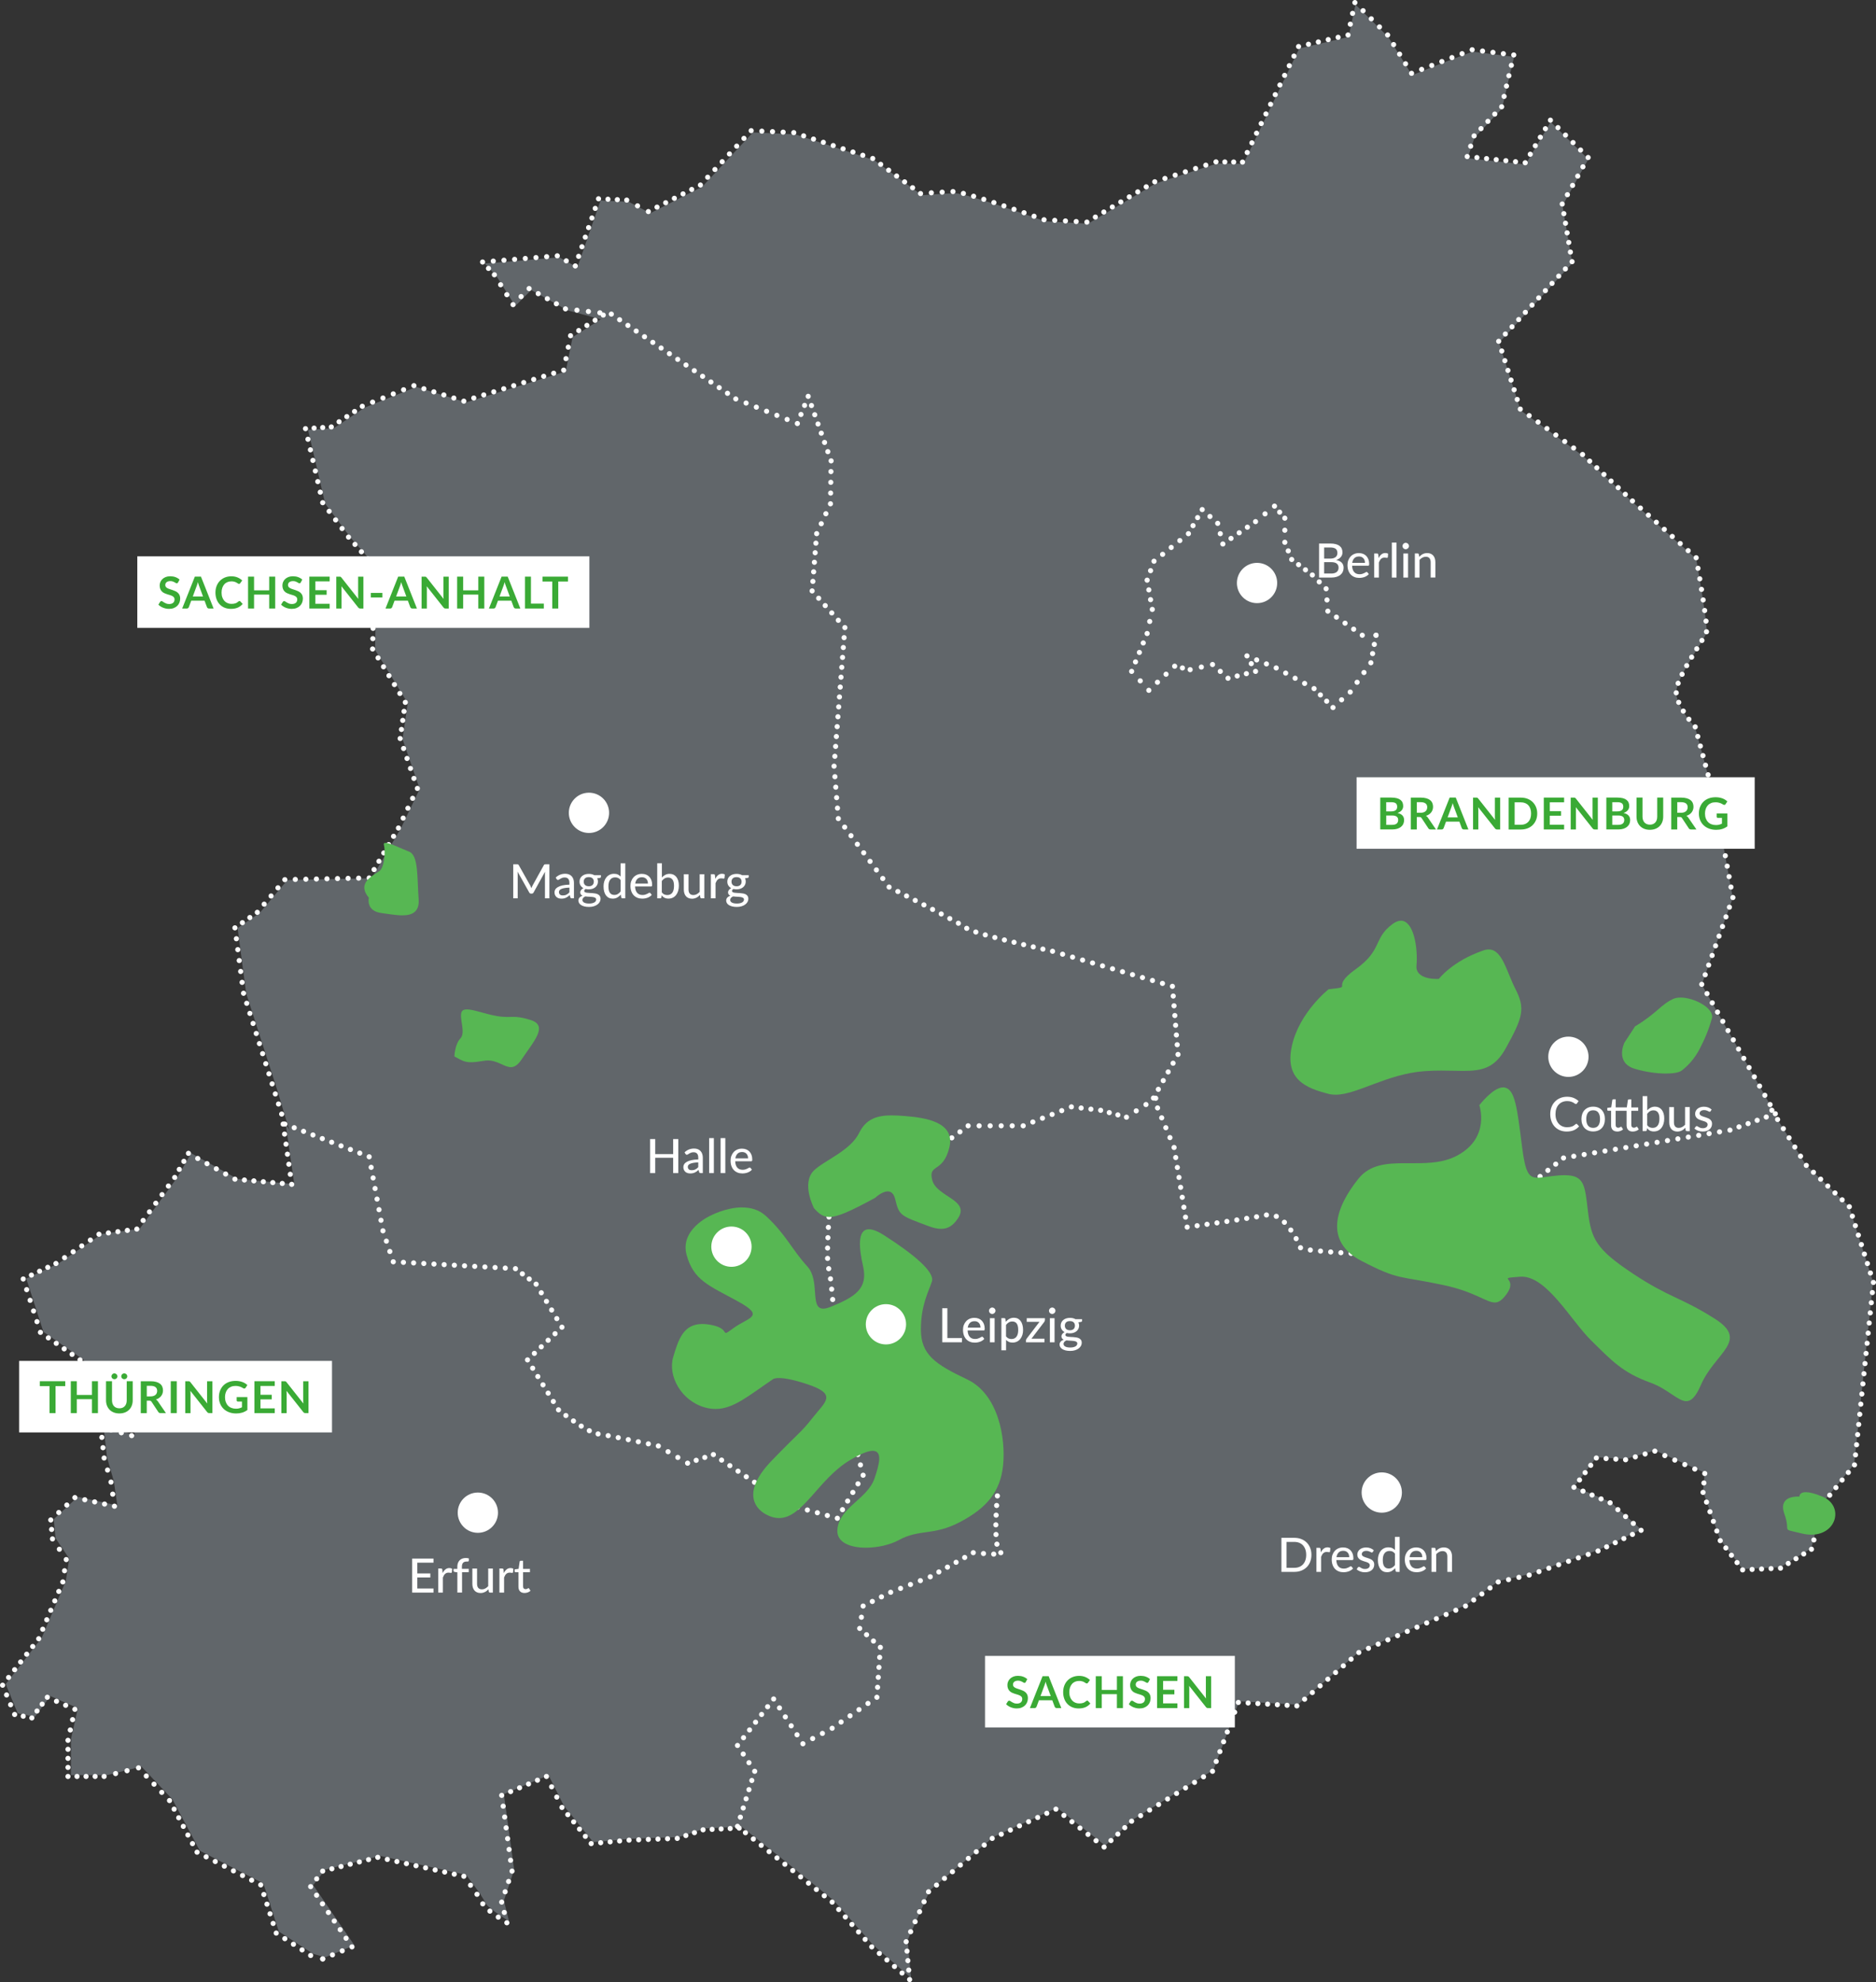 <svg xmlns="http://www.w3.org/2000/svg" xmlns:xlink="http://www.w3.org/1999/xlink" viewBox="0 0 730.29 771.53"><rect x="0" y="0" width="730.29" height="771.53" fill="#333333" stroke="none"/><defs><style>      .cls-1 {        stroke-dasharray: 0 3.98;      }      .cls-1, .cls-2, .cls-3, .cls-4, .cls-5, .cls-6, .cls-7, .cls-8, .cls-9, .cls-10, .cls-11, .cls-12, .cls-13, .cls-14, .cls-15, .cls-16, .cls-17, .cls-18, .cls-19, .cls-20, .cls-21, .cls-22, .cls-23, .cls-24, .cls-25, .cls-26, .cls-27, .cls-28, .cls-29, .cls-30, .cls-31, .cls-32, .cls-33, .cls-34, .cls-35, .cls-36, .cls-37, .cls-38, .cls-39, .cls-40, .cls-41, .cls-42, .cls-43, .cls-44, .cls-45, .cls-46, .cls-47, .cls-48, .cls-49, .cls-50, .cls-51, .cls-52, .cls-53, .cls-54, .cls-55, .cls-56, .cls-57, .cls-58, .cls-59, .cls-60, .cls-61, .cls-62, .cls-63, .cls-64, .cls-65, .cls-66, .cls-67, .cls-68, .cls-69, .cls-70, .cls-71, .cls-72, .cls-73, .cls-74, .cls-75, .cls-76, .cls-77, .cls-78, .cls-79, .cls-80, .cls-81, .cls-82, .cls-83, .cls-84, .cls-85, .cls-86, .cls-87, .cls-88, .cls-89, .cls-90, .cls-91, .cls-92, .cls-93, .cls-94, .cls-95, .cls-96, .cls-97, .cls-98, .cls-99, .cls-100, .cls-101, .cls-102, .cls-103, .cls-104, .cls-105, .cls-106, .cls-107, .cls-108, .cls-109, .cls-110, .cls-111, .cls-112, .cls-113, .cls-114, .cls-115, .cls-116, .cls-117, .cls-118, .cls-119, .cls-120, .cls-121, .cls-122, .cls-123, .cls-124, .cls-125, .cls-126, .cls-127, .cls-128, .cls-129, .cls-130, .cls-131, .cls-132, .cls-133, .cls-134, .cls-135, .cls-136, .cls-137, .cls-138, .cls-139, .cls-140, .cls-141, .cls-142, .cls-143, .cls-144, .cls-145, .cls-146, .cls-147, .cls-148, .cls-149, .cls-150, .cls-151, .cls-152, .cls-153, .cls-154, .cls-155, .cls-156, .cls-157, .cls-158, .cls-159, .cls-160, .cls-161, .cls-162, .cls-163, .cls-164, .cls-165, .cls-166, .cls-167, .cls-168, .cls-169, .cls-170, .cls-171, .cls-172, .cls-173, .cls-174, .cls-175, .cls-176, .cls-177, .cls-178, .cls-179, .cls-180, .cls-181, .cls-182, .cls-183, .cls-184, .cls-185, .cls-186, .cls-187, .cls-188, .cls-189, .cls-190, .cls-191, .cls-192, .cls-193, .cls-194, .cls-195, .cls-196, .cls-197, .cls-198, .cls-199, .cls-200, .cls-201, .cls-202, .cls-203, .cls-204, .cls-205, .cls-206, .cls-207 {        fill: none;      }      .cls-1, .cls-3, .cls-4, .cls-5, .cls-6, .cls-7, .cls-8, .cls-9, .cls-10, .cls-11, .cls-12, .cls-13, .cls-14, .cls-15, .cls-16, .cls-17, .cls-18, .cls-19, .cls-20, .cls-21, .cls-22, .cls-23, .cls-24, .cls-25, .cls-26, .cls-27, .cls-28, .cls-29, .cls-30, .cls-31, .cls-32, .cls-33, .cls-34, .cls-35, .cls-36, .cls-37, .cls-38, .cls-39, .cls-40, .cls-41, .cls-42, .cls-43, .cls-44, .cls-45, .cls-46, .cls-47, .cls-48, .cls-49, .cls-50, .cls-51, .cls-52, .cls-53, .cls-54, .cls-55, .cls-56, .cls-57, .cls-58, .cls-59, .cls-60, .cls-61, .cls-62, .cls-63, .cls-64, .cls-65, .cls-66, .cls-67, .cls-68, .cls-69, .cls-70, .cls-71, .cls-72, .cls-73, .cls-74, .cls-75, .cls-76, .cls-77, .cls-78, .cls-79, .cls-80, .cls-81, .cls-82, .cls-83, .cls-84, .cls-85, .cls-86, .cls-87, .cls-88, .cls-89, .cls-90, .cls-91, .cls-92, .cls-93, .cls-94, .cls-95, .cls-96, .cls-97, .cls-98, .cls-99, .cls-100, .cls-101, .cls-102, .cls-103, .cls-104, .cls-105, .cls-106, .cls-107, .cls-108, .cls-109, .cls-110, .cls-111, .cls-112, .cls-113, .cls-114, .cls-115, .cls-116, .cls-117, .cls-118, .cls-119, .cls-120, .cls-121, .cls-122, .cls-123, .cls-124, .cls-125, .cls-126, .cls-127, .cls-128, .cls-129, .cls-130, .cls-131, .cls-132, .cls-133, .cls-134, .cls-135, .cls-136, .cls-137, .cls-138, .cls-139, .cls-140, .cls-141, .cls-142, .cls-143, .cls-144, .cls-145, .cls-146, .cls-147, .cls-148, .cls-149, .cls-150, .cls-151, .cls-152, .cls-153, .cls-154, .cls-155, .cls-156, .cls-157, .cls-158, .cls-159, .cls-160, .cls-161, .cls-162, .cls-163, .cls-164, .cls-165, .cls-166, .cls-167, .cls-168, .cls-169, .cls-170, .cls-171, .cls-172, .cls-173, .cls-174, .cls-175, .cls-176, .cls-177, .cls-178, .cls-179, .cls-180, .cls-181, .cls-182, .cls-183, .cls-184, .cls-185, .cls-186, .cls-187, .cls-188, .cls-189, .cls-190, .cls-191, .cls-192, .cls-193, .cls-194, .cls-195, .cls-196, .cls-197, .cls-198, .cls-199, .cls-200, .cls-201, .cls-202, .cls-203, .cls-204, .cls-205, .cls-206, .cls-207 {        stroke: #fff;      }      .cls-1, .cls-3, .cls-4, .cls-5, .cls-6, .cls-7, .cls-8, .cls-9, .cls-10, .cls-11, .cls-12, .cls-13, .cls-14, .cls-15, .cls-16, .cls-17, .cls-18, .cls-19, .cls-20, .cls-21, .cls-22, .cls-23, .cls-24, .cls-25, .cls-26, .cls-27, .cls-28, .cls-29, .cls-30, .cls-31, .cls-32, .cls-33, .cls-34, .cls-35, .cls-36, .cls-37, .cls-38, .cls-39, .cls-40, .cls-41, .cls-42, .cls-43, .cls-45, .cls-46, .cls-47, .cls-48, .cls-49, .cls-50, .cls-51, .cls-52, .cls-53, .cls-54, .cls-55, .cls-56, .cls-57, .cls-58, .cls-59, .cls-60, .cls-61, .cls-62, .cls-63, .cls-64, .cls-65, .cls-66, .cls-67, .cls-68, .cls-69, .cls-70, .cls-71, .cls-72, .cls-73, .cls-74, .cls-75, .cls-76, .cls-77, .cls-78, .cls-79, .cls-80, .cls-81, .cls-82, .cls-83, .cls-84, .cls-85, .cls-86, .cls-87, .cls-88, .cls-89, .cls-90, .cls-91, .cls-92, .cls-93, .cls-94, .cls-95, .cls-96, .cls-97, .cls-98, .cls-99, .cls-100, .cls-101, .cls-102, .cls-103, .cls-104, .cls-105, .cls-106, .cls-107, .cls-108, .cls-109, .cls-110, .cls-111, .cls-112, .cls-113, .cls-114, .cls-115, .cls-116, .cls-117, .cls-118, .cls-119, .cls-120, .cls-121, .cls-122, .cls-123, .cls-124, .cls-125, .cls-126, .cls-127, .cls-128, .cls-129, .cls-130, .cls-131, .cls-132, .cls-133, .cls-134, .cls-135, .cls-136, .cls-137, .cls-138, .cls-139, .cls-140, .cls-141, .cls-142, .cls-143, .cls-144, .cls-145, .cls-146, .cls-147, .cls-148, .cls-149, .cls-150, .cls-151, .cls-152, .cls-153, .cls-154, .cls-155, .cls-156, .cls-157, .cls-158, .cls-159, .cls-160, .cls-161, .cls-162, .cls-163, .cls-164, .cls-165, .cls-166, .cls-167, .cls-168, .cls-169, .cls-170, .cls-171, .cls-172, .cls-173, .cls-174, .cls-175, .cls-176, .cls-177, .cls-178, .cls-179, .cls-180, .cls-181, .cls-182, .cls-183, .cls-184, .cls-185, .cls-186, .cls-187, .cls-188, .cls-189, .cls-190, .cls-191, .cls-192, .cls-193, .cls-194, .cls-195, .cls-196, .cls-197, .cls-198, .cls-199, .cls-200, .cls-201, .cls-202, .cls-203, .cls-204, .cls-205, .cls-206, .cls-207 {        stroke-linecap: round;        stroke-linejoin: round;        stroke-width: 2px;      }      .cls-3 {        stroke-dasharray: 0 3.7;      }      .cls-4 {        stroke-dasharray: 0 4.47;      }      .cls-5 {        stroke-dasharray: 0 3.95;      }      .cls-6 {        stroke-dasharray: 0 3.79;      }      .cls-7 {        stroke-dasharray: 0 4.8;      }      .cls-8 {        stroke-dasharray: 0 4.17;      }      .cls-9 {        stroke-dasharray: 0 3.92;      }      .cls-10 {        stroke-dasharray: 0 3.8;      }      .cls-11 {        stroke-dasharray: 0 4.15;      }      .cls-12 {        stroke-dasharray: 0 4.38;      }      .cls-13 {        stroke-dasharray: 0 3.78;      }      .cls-14 {        stroke-dasharray: 0 3.55;      }      .cls-15 {        stroke-dasharray: 0 3.86;      }      .cls-16 {        stroke-dasharray: 0 3.42;      }      .cls-17 {        stroke-dasharray: 0 3.09;      }      .cls-18 {        stroke-dasharray: 0 3.45;      }      .cls-19 {        stroke-dasharray: 0 3.83;      }      .cls-20 {        stroke-dasharray: 0 4.08;      }      .cls-21 {        stroke-dasharray: 0 4.14;      }      .cls-22 {        stroke-dasharray: 0 4.03;      }      .cls-23 {        stroke-dasharray: 0 3.79;      }      .cls-24 {        stroke-dasharray: 0 3.91;      }      .cls-25 {        stroke-dasharray: 0 3.86;      }      .cls-26 {        stroke-dasharray: 0 3.67;      }      .cls-27 {        stroke-dasharray: 0 3.92;      }      .cls-28 {        stroke-dasharray: 0 3.95;      }      .cls-29 {        stroke-dasharray: 0 4.2;      }      .cls-30 {        stroke-dasharray: 0 4.88;      }      .cls-31 {        stroke-dasharray: 0 3.8;      }      .cls-32 {        stroke-dasharray: 0 3.98;      }      .cls-33 {        stroke-dasharray: 0 4.34;      }      .cls-34 {        stroke-dasharray: 0 3.9;      }      .cls-35 {        stroke-dasharray: 0 4.49;      }      .cls-36 {        stroke-dasharray: 0 3.69;      }      .cls-37 {        stroke-dasharray: 0 3.75;      }      .cls-38 {        stroke-dasharray: 0 4.22;      }      .cls-39 {        stroke-dasharray: 0 3.53;      }      .cls-40 {        stroke-dasharray: 0 4.37;      }      .cls-41 {        stroke-dasharray: 0 4.03;      }      .cls-42 {        stroke-dasharray: 0 4.49;      }      .cls-43 {        stroke-dasharray: 0 4.15;      }      .cls-44 {        stroke-miterlimit: 10;        stroke-width: 27.84px;      }      .cls-45 {        stroke-dasharray: 0 4.42;      }      .cls-46 {        stroke-dasharray: 0 3.94;      }      .cls-47 {        stroke-dasharray: 0 3.81;      }      .cls-48 {        stroke-dasharray: 0 4.15;      }      .cls-49 {        stroke-dasharray: 0 3.88;      }      .cls-50 {        stroke-dasharray: 0 4.14;      }      .cls-51 {        stroke-dasharray: 0 4.55;      }      .cls-52 {        stroke-dasharray: 0 4.04;      }      .cls-53 {        stroke-dasharray: 0 3.8;      }      .cls-54 {        stroke-dasharray: 0 3.81;      }      .cls-55 {        stroke-dasharray: 0 4.28;      }      .cls-56 {        stroke-dasharray: 0 4.16;      }      .cls-57 {        stroke-dasharray: 0 4.4;      }      .cls-58 {        stroke-dasharray: 0 4.07;      }      .cls-59 {        stroke-dasharray: 0 3.82;      }      .cls-60 {        stroke-dasharray: 0 4.65;      }      .cls-61 {        stroke-dasharray: 0 4.52;      }      .cls-62 {        stroke-dasharray: 0 3.47;      }      .cls-63 {        stroke-dasharray: 0 4.13;      }      .cls-64 {        stroke-dasharray: 0 4.22;      }      .cls-65 {        stroke-dasharray: 0 3.9;      }      .cls-66 {        stroke-dasharray: 0 4.74;      }      .cls-67 {        stroke-dasharray: 0 4.58;      }      .cls-68 {        stroke-dasharray: 0 4.24;      }      .cls-69 {        stroke-dasharray: 0 4.56;      }      .cls-70 {        stroke-dasharray: 0 3.74;      }      .cls-71 {        stroke-dasharray: 0 3.81;      }      .cls-72 {        stroke-dasharray: 0 4.07;      }      .cls-73 {        stroke-dasharray: 0 4.12;      }      .cls-74 {        stroke-dasharray: 0 4.09;      }      .cls-75 {        stroke-dasharray: 0 3.62;      }      .cls-76 {        stroke-dasharray: 0 3.9;      }      .cls-208 {        isolation: isolate;      }      .cls-77 {        stroke-dasharray: 0 3.52;      }      .cls-78 {        stroke-dasharray: 0 3.87;      }      .cls-79 {        stroke-dasharray: 0 4.19;      }      .cls-80 {        stroke-dasharray: 0 4.19;      }      .cls-81 {        stroke-dasharray: 0 4.14;      }      .cls-82 {        stroke-dasharray: 0 4.26;      }      .cls-83 {        stroke-dasharray: 0 4.06;      }      .cls-84 {        stroke-dasharray: 0 3.84;      }      .cls-85 {        stroke-dasharray: 0 3.85;      }      .cls-87 {        stroke-dasharray: 0 3.91;      }      .cls-88 {        stroke-dasharray: 0 3.93;      }      .cls-89 {        stroke-dasharray: 0 3.38;      }      .cls-90 {        stroke-dasharray: 0 3.53;      }      .cls-91 {        stroke-dasharray: 0 3.59;      }      .cls-92 {        stroke-dasharray: 0 3.85;      }      .cls-93 {        stroke-dasharray: 0 4.14;      }      .cls-94 {        stroke-dasharray: 0 4.33;      }      .cls-95 {        stroke-dasharray: 0 4.06;      }      .cls-209 {        clip-path: url(#clippath-1);      }      .cls-210 {        clip-path: url(#clippath-3);      }      .cls-211 {        clip-path: url(#clippath-4);      }      .cls-212 {        clip-path: url(#clippath-2);      }      .cls-213 {        clip-path: url(#clippath-6);      }      .cls-214 {        clip-path: url(#clippath-5);      }      .cls-96 {        stroke-dasharray: 0 3.93;      }      .cls-97 {        stroke-dasharray: 0 3.84;      }      .cls-215 {        fill: #d8e8f8;      }      .cls-98 {        stroke-dasharray: 0 3.82;      }      .cls-99 {        stroke-dasharray: 0 3.52;      }      .cls-100 {        stroke-dasharray: 0 3.94;      }      .cls-101 {        stroke-dasharray: 0 3.73;      }      .cls-102 {        stroke-dasharray: 0 4.69;      }      .cls-103 {        stroke-dasharray: 0 4.13;      }      .cls-104 {        stroke-dasharray: 0 3.79;      }      .cls-105 {        stroke-dasharray: 0 4.51;      }      .cls-106 {        stroke-dasharray: 0 4.05;      }      .cls-107 {        stroke-dasharray: 0 4.27;      }      .cls-108 {        stroke-dasharray: 0 5.36;      }      .cls-109 {        stroke-dasharray: 0 4.12;      }      .cls-110 {        stroke-dasharray: 0 3.72;      }      .cls-216 {        fill: #fff;      }      .cls-111 {        stroke-dasharray: 0 3.76;      }      .cls-112 {        stroke-dasharray: 0 4.03;      }      .cls-113 {        stroke-dasharray: 0 3.68;      }      .cls-114 {        stroke-dasharray: 0 4.18;      }      .cls-115 {        stroke-dasharray: 0 3.47;      }      .cls-116 {        stroke-dasharray: 0 4;      }      .cls-117 {        stroke-dasharray: 0 3.45;      }      .cls-118 {        stroke-dasharray: 0 4.11;      }      .cls-119 {        stroke-dasharray: 0 4.6;      }      .cls-120 {        stroke-dasharray: 0 4.11;      }      .cls-121 {        stroke-dasharray: 0 4.3;      }      .cls-122 {        stroke-dasharray: 0 3.89;      }      .cls-123 {        stroke-dasharray: 0 4.11;      }      .cls-124 {        stroke-dasharray: 0 4.17;      }      .cls-125 {        stroke-dasharray: 0 4.11;      }      .cls-126 {        stroke-dasharray: 0 3.62;      }      .cls-127 {        stroke-dasharray: 0 3.64;      }      .cls-128 {        stroke-dasharray: 0 3.36;      }      .cls-129 {        stroke-dasharray: 0 3.66;      }      .cls-130 {        stroke-dasharray: 0 4.06;      }      .cls-131 {        stroke-dasharray: 0 3.97;      }      .cls-132 {        stroke-dasharray: 0 3.89;      }      .cls-133 {        stroke-dasharray: 0 4.18;      }      .cls-134 {        stroke-dasharray: 0 4.98;      }      .cls-135 {        stroke-dasharray: 0 4.17;      }      .cls-136 {        stroke-dasharray: 0 3.91;      }      .cls-137 {        stroke-dasharray: 0 3.86;      }      .cls-138 {        stroke-dasharray: 0 4.23;      }      .cls-139 {        stroke-dasharray: 0 4.25;      }      .cls-140 {        stroke-dasharray: 0 3.6;      }      .cls-141 {        stroke-dasharray: 0 4.05;      }      .cls-217 {        fill: #57b753;      }      .cls-142 {        stroke-dasharray: 0 4;      }      .cls-143 {        stroke-dasharray: 0 3.83;      }      .cls-144 {        stroke-dasharray: 0 4.24;      }      .cls-145 {        stroke-dasharray: 0 3.86;      }      .cls-146 {        stroke-dasharray: 0 4.17;      }      .cls-147 {        stroke-dasharray: 0 4.28;      }      .cls-148 {        stroke-dasharray: 0 3.63;      }      .cls-149 {        stroke-dasharray: 0 4.04;      }      .cls-150 {        stroke-dasharray: 0 3.99;      }      .cls-151 {        stroke-dasharray: 0 4.76;      }      .cls-152 {        stroke-dasharray: 0 3.96;      }      .cls-153 {        stroke-dasharray: 0 4.76;      }      .cls-154 {        stroke-dasharray: 0 4.05;      }      .cls-155 {        stroke-dasharray: 0 4.01;      }      .cls-156 {        stroke-dasharray: 0 4.14;      }      .cls-157 {        stroke-dasharray: 0 4.05;      }      .cls-158 {        stroke-dasharray: 0 4.29;      }      .cls-159 {        stroke-dasharray: 0 3.97;      }      .cls-160 {        stroke-dasharray: 0 3.35;      }      .cls-161 {        stroke-dasharray: 0 4.13;      }      .cls-162 {        stroke-dasharray: 0 4.36;      }      .cls-163 {        stroke-dasharray: 0 3.83;      }      .cls-164 {        stroke-dasharray: 0 3.99;      }      .cls-165 {        stroke-dasharray: 0 4.16;      }      .cls-166 {        stroke-dasharray: 0 3.72;      }      .cls-167 {        stroke-dasharray: 0 4.49;      }      .cls-168 {        stroke-dasharray: 0 3.99;      }      .cls-169 {        stroke-dasharray: 0 4.04;      }      .cls-170 {        stroke-dasharray: 0 4.41;      }      .cls-171 {        stroke-dasharray: 0 4.29;      }      .cls-172 {        stroke-dasharray: 0 3.85;      }      .cls-173 {        stroke-dasharray: 0 4.83;      }      .cls-174 {        stroke-dasharray: 0 4.15;      }      .cls-175 {        stroke-dasharray: 0 4.21;      }      .cls-176 {        stroke-dasharray: 0 4.41;      }      .cls-177 {        stroke-dasharray: 0 4.02;      }      .cls-178 {        stroke-dasharray: 0 3.72;      }      .cls-179 {        stroke-dasharray: 0 3.99;      }      .cls-180 {        stroke-dasharray: 0 3.7;      }      .cls-181 {        stroke-dasharray: 0 4.19;      }      .cls-182 {        stroke-dasharray: 0 3.74;      }      .cls-183 {        stroke-dasharray: 0 3.8;      }      .cls-184 {        stroke-dasharray: 0 4.15;      }      .cls-185 {        stroke-dasharray: 0 3.82;      }      .cls-186 {        stroke-dasharray: 0 4.03;      }      .cls-187 {        stroke-dasharray: 0 3.95;      }      .cls-188 {        stroke-dasharray: 0 3.98;      }      .cls-218 {        fill: #3aaa35;      }      .cls-189 {        stroke-dasharray: 0 3.98;      }      .cls-190 {        stroke-dasharray: 0 3.79;      }      .cls-191 {        stroke-dasharray: 0 3.86;      }      .cls-192 {        stroke-dasharray: 0 3.95;      }      .cls-193 {        stroke-dasharray: 0 4.27;      }      .cls-219 {        clip-path: url(#clippath);      }      .cls-194 {        stroke-dasharray: 0 4.09;      }      .cls-195 {        stroke-dasharray: 0 3.87;      }      .cls-196 {        stroke-dasharray: 0 3.98;      }      .cls-197 {        stroke-dasharray: 0 3.77;      }      .cls-198 {        stroke-dasharray: 0 3.9;      }      .cls-199 {        stroke-dasharray: 0 3.61;      }      .cls-200 {        stroke-dasharray: 0 4.03;      }      .cls-201 {        stroke-dasharray: 0 3.96;      }      .cls-202 {        stroke-dasharray: 0 3.88;      }      .cls-203 {        stroke-dasharray: 0 4.27;      }      .cls-204 {        stroke-dasharray: 0 4.3;      }      .cls-205 {        stroke-dasharray: 0 4.23;      }      .cls-220 {        mix-blend-mode: screen;        opacity: .28;      }      .cls-206 {        stroke-dasharray: 0 3.76;      }      .cls-207 {        stroke-dasharray: 0 3.8;      }    </style><clipPath id="clippath"><rect class="cls-2" width="730.29" height="771.53"></rect></clipPath><clipPath id="clippath-1"><rect class="cls-2" width="730.29" height="771.53"></rect></clipPath><clipPath id="clippath-2"><rect class="cls-2" x="-14.8" y="-13.23" width="760.95" height="784.11"></rect></clipPath><clipPath id="clippath-3"><rect class="cls-2" width="730.29" height="771.53"></rect></clipPath><clipPath id="clippath-4"><rect class="cls-2" width="730.29" height="771.53"></rect></clipPath><clipPath id="clippath-5"><rect class="cls-2" width="730.29" height="771.53"></rect></clipPath><clipPath id="clippath-6"><rect class="cls-2" width="730.29" height="771.53"></rect></clipPath></defs><g class="cls-208"><g id="Ebene_2" data-name="Ebene 2"><g id="Ebene_1-2" data-name="Ebene 1"><g class="cls-219"><g class="cls-209"><g class="cls-220"><g class="cls-212"><path class="cls-215" d="M200.56,119.12l-7.26-11.58-4.58-4.96,29.02-2.42,7,3.95,9.04-26.09,10.95.51,8.4,4.45,20.24-10.31,19.73-21.13,16.55.76,30.67,10.05,18.58,13.62s8.05-.59,12.6-.76c4.55-.18,35.38,10.95,35.38,10.95l16.65.91,26.37-15.68,23.79-7.73,10.32.09,21.78-44.9,19.2-4.48,2.67-12.6,12.73,12.6,9.29,14.89,11.71-4.71,11.84-4.45,16.16,2.04-4.69,20.13-10.71,11.31-2.67,8.02,22.53,2.42,9.8-16.55,14.64,14.51-10.05,18.07,3.82,22.4-28.51,30.93,8.4,26.35,24.19,17.63,19.4,18.06,24.74,22.07s4.68,26.08,4.01,28.76c-.67,2.68-12.15,17.99-11.76,23.71.39,5.72,7.38,13.24,7.38,13.24l8.02,29.78,6.62,36.53-12.09,33.73,28.58,50.27-17.64,6.37-111.49,49.64s23.83,13.52,25.81,14.04c99.8,25.88-41.62,17.16-48.53,18.62-6.91,1.46-3.95,26.52-3.95,26.52l-95.37,22.01-75.62-13.54-27.65,3.95s43.06-197.44,40.26-199.64-30.17-16.04-30.17-16.04l-19.73-26.6-1.65-20.36-34.52-22.46-29.23-37.28-10.14-30.12-7.46-47.72-9.25-36.39-13.78-3.71-14.13-7.89-6.24,6.24Z"></path><polygon class="cls-215" points="448.94 237.54 446.94 226.17 449.61 218.81 462.99 208.11 468.34 198.75 474.36 204.1 476.36 212.13 489.07 203.43 496.43 197.41 500.44 202.09 500.44 211.46 503.11 218.14 511.14 224.16 516.49 229.51 517.16 238.21 530.53 247.57 535.88 247.57 533.88 258.27 525.85 269.64 519.16 275.66 511.81 268.3 497.09 260.28 485.72 255.6 489.07 261.61 478.37 264.29 472.35 258.94 463.66 260.95 457.64 259.61 447.61 268.97 440.92 261.61 446.94 246.9 448.94 237.54"></polygon><path class="cls-215" d="M235.61,123.18l-12.71,8.03-2.68,13.38-38.79,12.04-19.39-6.02-20.06,8.03-12.04,8.02-10.03.67,6.69,28.76,10.03,13.38,10.03,11.37-.67,32.1,12.71,20.73-2.01,14.04,6.69,19.39-7.36,15.38-11.37,19.39-32.77.67-10.7,12.71-8.69,6.02,3.34,25.41,12.04,37.45,4.01,13.38,15.89,42.89,11.85,40.63s28.05,63.1,32.73,63.77c4.68.67,36.68,23.7,36.68,23.7l72.8,99.32,7.34,2.82,31.6-2.26,103.27-63.21,33.3-77.88-7.07-139.83"></path><path class="cls-215" d="M111.21,437.5l3.34,23.41-22.07-2.01-18.06-10.03-5.35,9.36-14.71,20.06-14.71,2.01-16.72,11.37-12.71,6.02,6.69,20.73,15.38,10.7,8.69,10.7,11.37,2.01v16.72l-12.04-3.34,1.34,12.04,2.68,9.36,1.34,9.36-15.38-3.34-9.36,8.69.67,7.36,5.35,8.02-1.34,8.7-9.36,22.07-14.04,18.06,4.68,11.37,6.69,1.34,6.02-8.03,10.7,4.68-2.68,12.04v14.04h14.04l13.38-3.34,12.04,12.71,10.7,20.06,24.74,12.71,6.02,18.73,13.38,8.69,4.68,1.34,11.37-4.68-16.05-23.41,4.68-6.02,21.4-5.35,33.44,7.36s6.69,8.69,7.36,10.7c.67,2.01,9.36,7.36,9.36,7.36l-2.01-8.02,4.01-12.04-4.01-29.43,17.39-7.36,6.02,12.04,11.37,14.04,14.71-1.34,18.72-.67,10.03-3.34,14.04-.67"></path><path class="cls-215" d="M689.7,432.15l13.38,21.4,16.72,16.05,9.36,29.43-7.36,70.89-12.04,14.71-4.68,18.06-12.04,7.36-14.71.67-8.69-11.37-6.69-18.73.67-7.36-19.39-8.69-11.37,3.34-11.37-.67-8.69,11.37,14.04,6.02,12.04,10.7-16.72,8.03-26.75,9.36-12.04,2.68-12.71,9.36-41.46,18.06-24.08,20.73-22.74-1.34-10.03,26.75-31.43,19.39-10.7,10.03-18.73-14.71-24.74,11.37-24.74,20.73-8.69,19.39,1.34,14.71-14.71-12.71-15.38-17.39-20.73-16.72-16.05-12.71,6.69-21.4-6.69-10.03,14.04-18.06,11.37,17.39,11.37-6.02,17.39-12.04,1.34-19.39-8.02-7.36,1.34-8.69,10.7-5.35,15.38-6.02,16.72-9.36s14.04,1.34,10.7,0c-3.34-1.34-1.34-22.07-1.34-22.07l-7.36.67-21.4-20.06h-25.41"></path></g></g><line class="cls-69" x1="197.3" y1="114.7" x2="193.67" y2="108.9"></line><line class="cls-89" x1="190.16" y1="104.48" x2="189.01" y2="103.23"></line><line class="cls-146" x1="192.02" y1="101.64" x2="214.86" y2="99.74"></line><line class="cls-186" x1="220.44" y1="101.54" x2="222.2" y2="102.53"></line><line class="cls-187" x1="225.24" y1="99.78" x2="232.36" y2="79.25"></line><line class="cls-129" x1="236.66" y1="77.55" x2="242.14" y2="77.8"></line><line class="cls-153" x1="248.18" y1="80.12" x2="250.28" y2="81.24"></line><line class="cls-190" x1="255.76" y1="80.63" x2="270.97" y2="72.88"></line><line class="cls-21" x1="275.48" y1="69" x2="291.01" y2="52.37"></line><line class="cls-11" x1="296.57" y1="51.05" x2="306.93" y2="51.53"></line><line class="cls-169" x1="312.84" y1="52.88" x2="337.81" y2="61.07"></line><line class="cls-92" x1="342.83" y1="63.97" x2="356.8" y2="74.2"></line><path class="cls-38" d="M362.55,75.05c1.94-.13,4.27-.27,6.31-.38"></path><path class="cls-103" d="M375.03,75.29c7.95,1.99,23.91,7.59,29.45,9.56"></path><line class="cls-133" x1="410.59" y1="85.77" x2="421.02" y2="86.34"></line><line class="cls-97" x1="426.4" y1="84.49" x2="447.87" y2="71.73"></line><line class="cls-114" x1="453.49" y1="69.46" x2="471.36" y2="63.65"></line><line class="cls-18" x1="476.8" y1="63.04" x2="481.97" y2="63.08"></line><line class="cls-124" x1="485.51" y1="59.35" x2="504.6" y2="19.99"></line><line class="cls-192" x1="509.36" y1="17.22" x2="522.83" y2="14.07"></line><line class="cls-121" x1="525.64" y1="9.42" x2="526.98" y2="3.1"></line><line class="cls-42" x1="530.62" y1="4.16" x2="538.59" y2="12.05"></line><line class="cls-57" x1="542.51" y1="17.35" x2="548.32" y2="26.68"></line><line class="cls-64" x1="553.42" y1="27.01" x2="571.11" y2="20.13"></line><line class="cls-20" x1="577.13" y1="19.87" x2="587.25" y2="21.15"></line><line class="cls-156" x1="588.33" y1="25.43" x2="585.04" y2="39.55"></line><line class="cls-65" x1="581.89" y1="44.4" x2="575.18" y2="51.48"></line><line class="cls-138" x1="572.5" y1="56.91" x2="571.83" y2="58.92"></line><line class="cls-13" x1="574.93" y1="61.33" x2="591.85" y2="63.15"></line><line class="cls-172" x1="595.7" y1="60.04" x2="602.57" y2="48.43"></line><line class="cls-63" x1="606.49" y1="49.68" x2="616.75" y2="59.86"></line><line class="cls-50" x1="616.2" y1="64.93" x2="609.15" y2="77.61"></line><line class="cls-23" x1="608.78" y1="83.16" x2="611.65" y2="99.99"></line><line class="cls-19" x1="609.37" y1="104.68" x2="584.7" y2="131.44"></line><line class="cls-152" x1="584.61" y1="136.62" x2="591.22" y2="157.36"></line><line class="cls-147" x1="595.28" y1="161.77" x2="614.33" y2="175.64"></line><line class="cls-6" x1="618.84" y1="179.49" x2="634.1" y2="193.7"></line><line class="cls-184" x1="638.59" y1="197.76" x2="658.73" y2="215.72"></line><path class="cls-165" d="M661,221.2c1.07,6.19,2.98,17.74,3.32,22.64"></path><path class="cls-98" d="M662.53,249.29c-2.97,4.91-8.67,13.45-9.81,18.49"></path><path class="cls-172" d="M653.49,273.38c1.33,3.18,3.71,6.32,5.16,8.09"></path><line class="cls-191" x1="660.92" y1="286.66" x2="667.44" y2="310.9"></line><line class="cls-161" x1="668.68" y1="316.83" x2="674.21" y2="347.33"></line><line class="cls-164" x1="673.23" y1="353.12" x2="663.14" y2="381.28"></line><line class="cls-93" x1="664.51" y1="386.75" x2="690.08" y2="431.72"></line><line class="cls-111" x1="687.57" y1="434.79" x2="675.2" y2="439.26"></line><line class="cls-120" x1="669.38" y1="440.57" x2="610.68" y2="450.39"></line><line class="cls-202" x1="605.61" y1="453.14" x2="582.75" y2="471.17"></line><line class="cls-166" x1="578.44" y1="474.84" x2="563.12" y2="488.39"></line><path class="cls-189" d="M557.75,489.47c-11.03-.45-41.73-1.8-49.63-3.2"></path><path class="cls-96" d="M504.56,482.13c-1.99-3.64-5.47-8.67-9.6-9.27"></path><path class="cls-34" d="M489.16,473.63c-7.48,1.28-20.25,3.07-25.09,3.74"></path><line class="cls-27" x1="461.5" y1="473.77" x2="457.36" y2="448.59"></line><line class="cls-8" x1="455.44" y1="442.8" x2="449.81" y2="429.32"></line><line class="cls-132" x1="450.92" y1="424.01" x2="457.62" y2="412.14"></line><line class="cls-183" x1="458.26" y1="406.65" x2="456.56" y2="385.81"></line><line class="cls-106" x1="452.52" y1="382.78" x2="411.68" y2="370.84"></line><path class="cls-85" d="M405.98,369.43c-7.15-1.62-22.51-5.21-27.92-7.26"></path><path class="cls-10" d="M373.08,359.37c-6.54-3.68-20.44-10.78-25.27-13.23"></path><line class="cls-48" x1="343.64" y1="341.95" x2="327.58" y2="320.3"></line><line class="cls-74" x1="326.01" y1="314.55" x2="324.85" y2="300.27"></line><line class="cls-15" x1="324.99" y1="294.38" x2="328.74" y2="246.22"></line><line class="cls-163" x1="326.34" y1="241.44" x2="317.42" y2="231.44"></line><line class="cls-101" x1="316.44" y1="226.3" x2="317.76" y2="209.58"></line><line class="cls-193" x1="319.7" y1="203.85" x2="322.39" y2="198.03"></line><line class="cls-114" x1="323.35" y1="191.92" x2="323.5" y2="181.48"></line><line class="cls-54" x1="322.26" y1="175.8" x2="315.25" y2="156.06"></line><line class="cls-31" x1="313.21" y1="157.8" x2="311.1" y2="163.09"></line><line class="cls-121" x1="306.41" y1="163.26" x2="288.43" y2="156.09"></line><line class="cls-136" x1="283.2" y1="153.09" x2="239.59" y2="123.36"></line><line class="cls-35" x1="233.51" y1="121.75" x2="222.36" y2="120.48"></line><line class="cls-154" x1="216.59" y1="118.25" x2="207.74" y2="113.31"></line><line class="cls-45" x1="202.85" y1="115.44" x2="201.29" y2="117"></line><path class="cls-86" d="M199.72,118.57h0M205.97,112.32h0M220.12,120.22h0M237.98,122.26h0M286.43,155.29h0M310.4,164.85h0M314.61,154.27h0M323.54,179.39h0M323.28,196.09h0M317.91,207.72h0M316.14,230.01h0M328.89,244.29h0M324.68,298.23h0M326.34,318.63h0M346.11,345.28h0M376.33,361.35h0M409.73,370.27h0M456.4,383.92h0M458.57,410.44h0M449.01,427.4h0M457.04,446.65h0M462.14,477.64h0M493,472.92h0M506.26,485.67h0M561.73,489.62h0M581.22,472.38h0M608.65,450.73h0M673.43,439.89h0M691.1,433.52h0M662.46,383.15h0M674.58,349.36h0M667.95,312.77h0M659.91,282.93h0M652.52,269.67h0M664.3,245.91h0M660.28,217.1h0M635.49,194.99h0M616.06,176.9h0M591.82,159.24h0M583.41,132.85h0M611.97,101.86h0M608.14,79.42h0M618.22,61.31h0M603.55,46.78h0M593.73,63.35h0M571.16,60.93h0M573.84,52.9h0M584.57,41.56h0M589.27,21.4h0M573.08,19.36h0M549.49,28.54h0M540.18,13.62h0M527.43,1h0M524.75,13.62h0M505.51,18.11h0M483.69,63.1h0M473.35,63.01h0M449.52,70.75h0M423.1,86.45h0M406.42,85.54h0M370.97,74.57h0M358.35,75.34h0M339.73,61.69h0M309,51.62h0M292.42,50.86h0M272.66,72.02h0M252.39,82.35h0M243.97,77.89h0M233,77.38h0M223.95,103.52h0M216.94,99.57h0M187.86,101.99h0M192.45,106.96h0"></path><line class="cls-137" x1="447.89" y1="233.41" x2="446.89" y2="227.71"></line><line class="cls-9" x1="447.89" y1="222.13" x2="448.56" y2="220.29"></line><line class="cls-158" x1="452.58" y1="215.77" x2="460.96" y2="209.07"></line><line class="cls-140" x1="464.42" y1="204.6" x2="467.1" y2="199.91"></line><line class="cls-41" x1="471.01" y1="201.03" x2="472.51" y2="202.37"></line><line class="cls-50" x1="475.03" y1="207.73" x2="475.53" y2="209.74"></line><line class="cls-145" x1="479.21" y1="209.57" x2="487.17" y2="204.12"></line><line class="cls-151" x1="492.45" y1="200.02" x2="494.29" y2="198.51"></line><line class="cls-17" x1="498.14" y1="199.35" x2="499.15" y2="200.52"></line><line class="cls-102" x1="500.15" y1="206.39" x2="500.15" y2="208.73"></line><line class="cls-199" x1="501.49" y1="214.43" x2="502.16" y2="216.1"></line><line class="cls-160" x1="505.51" y1="219.79" x2="509.53" y2="222.8"></line><line class="cls-104" x1="513.55" y1="226.49" x2="514.89" y2="227.83"></line><line class="cls-40" x1="516.57" y1="233.52" x2="516.73" y2="235.7"></line><line class="cls-194" x1="520.25" y1="240.22" x2="528.63" y2="246.08"></line><line class="cls-108" x1="535.66" y1="247.26" x2="532.98" y2="247.26"></line><line class="cls-127" x1="534.99" y1="250.83" x2="533.99" y2="256.19"></line><line class="cls-60" x1="530.97" y1="261.77" x2="526.95" y2="267.47"></line><line class="cls-105" x1="522.26" y1="272.38" x2="520.59" y2="273.89"></line><line class="cls-115" x1="516.45" y1="272.94" x2="512.77" y2="269.25"></line><line class="cls-29" x1="507.86" y1="266.02" x2="498.64" y2="260.99"></line><line class="cls-118" x1="493" y1="258.42" x2="487.31" y2="256.08"></line><line class="cls-117" x1="487.09" y1="258.31" x2="487.92" y2="259.82"></line><line class="cls-113" x1="485.19" y1="262.22" x2="479.83" y2="263.56"></line><line class="cls-41" x1="475.03" y1="261.33" x2="473.52" y2="259.99"></line><line class="cls-4" x1="467.66" y1="259.65" x2="465.48" y2="260.15"></line><line class="cls-17" x1="460.29" y1="259.99" x2="458.78" y2="259.65"></line><line class="cls-67" x1="453.92" y1="262.44" x2="448.9" y2="267.13"></line><line class="cls-134" x1="443.87" y1="265.01" x2="442.2" y2="263.17"></line><line class="cls-196" x1="442.03" y1="257.64" x2="445.8" y2="248.43"></line><line class="cls-7" x1="447.56" y1="241.9" x2="448.06" y2="239.55"></line><path class="cls-86" d="M448.56,237.21h0M446.55,246.59h0M440.52,261.33h0M447.22,268.7h0M457.27,259.32h0M463.3,260.66h0M472.01,258.65h0M478.04,264.01h0M488.76,261.33h0M485.41,255.3h0M496.8,259.99h0M511.54,268.03h0M518.91,275.4h0M525.61,269.37h0M533.65,257.98h0M535.66,247.26h0M530.3,247.26h0M516.9,237.88h0M516.23,229.17h0M510.87,223.81h0M502.83,217.78h0M500.15,211.08h0M500.15,201.7h0M496.13,197.01h0M488.76,203.04h0M476.03,211.75h0M474.02,203.71h0M467.99,198.35h0M462.63,207.73h0M449.23,218.45h0M446.55,225.82h0"></path><line class="cls-206" x1="231.65" y1="124.65" x2="223.69" y2="129.67"></line><line class="cls-51" x1="221.21" y1="135.14" x2="219.87" y2="141.84"></line><line class="cls-58" x1="215.53" y1="145.28" x2="182.5" y2="155.53"></line><line class="cls-58" x1="176.67" y1="154.93" x2="163.07" y2="150.71"></line><line class="cls-94" x1="157.11" y1="151.71" x2="143.04" y2="157.34"></line><line class="cls-75" x1="138.02" y1="160.16" x2="130.48" y2="165.18"></line><line class="cls-128" x1="125.62" y1="166.41" x2="120.6" y2="166.74"></line><line class="cls-205" x1="119.88" y1="170.97" x2="125.14" y2="193.61"></line><line class="cls-80" x1="128.13" y1="199.02" x2="134.41" y2="207.39"></line><line class="cls-53" x1="138.18" y1="211.91" x2="144.46" y2="219.03"></line><line class="cls-177" x1="145.64" y1="224.48" x2="145.09" y2="250.61"></line><line class="cls-83" x1="147.17" y1="256.08" x2="156.72" y2="271.65"></line><line class="cls-14" x1="157.28" y1="276.9" x2="156.02" y2="285.7"></line><line class="cls-125" x1="157.11" y1="291.34" x2="161.8" y2="304.94"></line><line class="cls-203" x1="160.63" y1="310.74" x2="156.02" y2="320.37"></line><line class="cls-37" x1="153.2" y1="325.53" x2="144.66" y2="340.11"></line><line class="cls-120" x1="139.61" y1="341.81" x2="112.93" y2="342.35"></line><line class="cls-165" x1="108.2" y1="345.58" x2="101.5" y2="353.53"></line><line class="cls-90" x1="97.26" y1="357.14" x2="92.9" y2="360.15"></line><line class="cls-55" x1="92.01" y1="365.4" x2="94.52" y2="384.49"></line><line class="cls-123" x1="96.04" y1="390.53" x2="110.26" y2="435.58"></line><line class="cls-87" x1="114.53" y1="438.95" x2="141.89" y2="449.56"></line><line class="cls-181" x1="144.48" y1="454.38" x2="148.69" y2="477.02"></line><line class="cls-144" x1="150.41" y1="483.1" x2="152.42" y2="489.13"></line><line class="cls-159" x1="157.05" y1="491.36" x2="198.68" y2="493.7"></line><line class="cls-160" x1="203.34" y1="495.83" x2="207.36" y2="498.84"></line><line class="cls-24" x1="210.71" y1="503.2" x2="217.75" y2="514.92"></line><line class="cls-180" x1="216.07" y1="519.14" x2="206.69" y2="528.05"></line><line class="cls-47" x1="207.36" y1="532.56" x2="216.41" y2="547.14"></line><path class="cls-148" d="M220.28,550.98c2.94,2.2,7.53,5.41,10.79,6.67"></path><path class="cls-179" d="M236.75,558.82c5.42,1.02,13.81,2.79,17.57,3.59"></path><line class="cls-176" x1="260.07" y1="565.06" x2="265.76" y2="568.41"></line><line class="cls-90" x1="271.01" y1="568.41" x2="276.04" y2="566.73"></line><line class="cls-25" x1="280.91" y1="568.33" x2="304.92" y2="584.53"></line><line class="cls-22" x1="310.41" y1="586.68" x2="324.01" y2="590.43"></line><line class="cls-24" x1="327.96" y1="587.62" x2="335" y2="575.89"></line><line class="cls-43" x1="334.96" y1="570.2" x2="327.14" y2="540.05"></line><path class="cls-52" d="M326.35,534.01c-.63-9.14-2.21-31.19-3.32-38.22"></path><path class="cls-112" d="M322.16,489.82c-.16-6.27.61-17.56.95-22.14"></path><line class="cls-180" x1="324.83" y1="462.33" x2="327.18" y2="457.3"></line><line class="cls-72" x1="331.98" y1="454.96" x2="338.01" y2="453.95"></line><line class="cls-50" x1="344.04" y1="452.61" x2="362.13" y2="448.09"></line><line class="cls-28" x1="367.32" y1="445.24" x2="375.28" y2="439.38"></line><line class="cls-171" x1="381.16" y1="438.21" x2="396.17" y2="438.21"></line><line class="cls-22" x1="402.06" y1="436.73" x2="415.19" y2="431.57"></line><line class="cls-185" x1="420.87" y1="431.28" x2="426.56" y2="431.95"></line><line class="cls-62" x1="431.81" y1="433.07" x2="436.84" y2="434.41"></line><line class="cls-61" x1="442.31" y1="432.4" x2="448" y2="428.71"></line><path class="cls-86" d="M449.9,427.49h0M438.51,434.86h0M428.46,432.18h0M417.07,430.84h0M398.31,438.21h0M376.87,438.21h0M364.14,447.59h0M340.02,453.62h0M327.96,455.63h0M323.27,465.68h0M322.6,493.82h0M326.62,538.04h0M336,574.22h0M325.95,590.97h0M306.52,585.61h0M277.71,566.18h0M267.66,569.53h0M256.27,562.83h0M232.82,558.14h0M217.41,548.76h0M205.35,529.33h0M218.75,516.6h0M208.7,499.85h0M200.66,493.82h0M153.09,491.14h0M149.07,479.08h0M143.71,450.27h0M110.88,437.54h0M94.8,386.62h0M91.45,361.16h0M100.16,355.12h0M110.88,342.4h0M143.71,341.73h0M155.1,322.3h0M162.47,306.89h0M155.77,287.46h0M157.78,273.39h0M145.05,252.61h0M145.72,220.46h0M135.67,209.07h0M125.62,195.67h0M118.92,166.85h0M128.97,166.18h0M141.03,158.15h0M161.13,150.1h0M180.56,156.14h0M219.42,144.08h0M222.1,130.67h0M234.83,122.64h0"></path><line class="cls-5" x1="110.77" y1="441.44" x2="113.28" y2="459.03"></line><line class="cls-3" x1="109.88" y1="460.65" x2="93.29" y2="459.14"></line><line class="cls-81" x1="87.83" y1="456.97" x2="75.17" y2="449.93"></line><line class="cls-140" x1="71.57" y1="452.05" x2="68.89" y2="456.74"></line><line class="cls-174" x1="65.54" y1="461.66" x2="54.49" y2="476.73"></line><line class="cls-110" x1="49.58" y1="478.91" x2="40.36" y2="480.16"></line><line class="cls-157" x1="35.17" y1="482.69" x2="23.45" y2="490.67"></line><line class="cls-99" x1="18.59" y1="493.31" x2="10.63" y2="497.08"></line><line class="cls-162" x1="10.38" y1="501.99" x2="15.07" y2="516.53"></line><line class="cls-37" x1="18.82" y1="520.75" x2="29.61" y2="528.25"></line><line class="cls-119" x1="34.05" y1="532.9" x2="38.41" y2="538.26"></line><line class="cls-137" x1="43.66" y1="540.72" x2="49.35" y2="541.72"></line><line class="cls-79" x1="51.25" y1="546.24" x2="51.25" y2="556.71"></line><line class="cls-135" x1="47.23" y1="557.69" x2="41.2" y2="556.01"></line><line class="cls-141" x1="39.64" y1="559.48" x2="40.31" y2="565.51"></line><line class="cls-30" x1="41.87" y1="572.21" x2="42.54" y2="574.55"></line><line class="cls-66" x1="43.88" y1="581.59" x2="44.22" y2="583.93"></line><line class="cls-46" x1="40.7" y1="585.44" x2="31.07" y2="583.34"></line><line class="cls-107" x1="26.01" y1="585.83" x2="21.32" y2="590.18"></line><line class="cls-3" x1="20.09" y1="595.32" x2="20.26" y2="597.16"></line><line class="cls-173" x1="23.11" y1="603.03" x2="24.45" y2="605.04"></line><line class="cls-170" x1="25.12" y1="611.4" x2="24.79" y2="613.58"></line><line class="cls-142" x1="22.89" y1="619.44" x2="15.85" y2="636.02"></line><line class="cls-59" x1="12.73" y1="640.88" x2="2.17" y2="654.45"></line><line class="cls-118" x1="2.56" y1="659.75" x2="4.91" y2="665.45"></line><line class="cls-16" x1="9.04" y1="668.02" x2="10.72" y2="668.35"></line><line class="cls-160" x1="14.4" y1="666.01" x2="17.41" y2="661.99"></line><line class="cls-76" x1="21.99" y1="662.21" x2="27.35" y2="664.55"></line><line class="cls-73" x1="28.25" y1="669.36" x2="26.91" y2="675.39"></line><line class="cls-77" x1="26.46" y1="680.91" x2="26.46" y2="689.71"></line><line class="cls-77" x1="29.98" y1="691.47" x2="38.77" y2="691.47"></line><line class="cls-119" x1="45" y1="690.35" x2="51.7" y2="688.67"></line><line class="cls-12" x1="56.95" y1="691.3" x2="64.48" y2="699.25"></line><line class="cls-53" x1="67.78" y1="704.2" x2="75.82" y2="719.27"></line><line class="cls-196" x1="80.25" y1="722.76" x2="99.73" y2="732.77"></line><line class="cls-100" x1="102.71" y1="737.43" x2="106.93" y2="750.56"></line><line class="cls-116" x1="110.88" y1="754.61" x2="119.26" y2="760.06"></line><line class="cls-30" x1="125.62" y1="762.49" x2="123.28" y2="761.82"></line><line class="cls-118" x1="129.42" y1="760.92" x2="135.11" y2="758.58"></line><line class="cls-130" x1="134.71" y1="754.45" x2="122.08" y2="736.02"></line><line class="cls-59" x1="123.28" y1="731.33" x2="124.45" y2="729.82"></line><line class="cls-113" x1="129.19" y1="727.42" x2="145.27" y2="723.4"></line><line class="cls-47" x1="150.78" y1="723.77" x2="178.7" y2="729.92"></line><path class="cls-33" d="M183.17,733.8c1.28,1.74,2.75,3.8,3.73,5.34"></path><path class="cls-155" d="M190.71,743.89c1.6,1.25,3.55,2.57,4.91,3.45"></path><line class="cls-50" x1="196.31" y1="744.4" x2="195.8" y2="742.39"></line><line class="cls-144" x1="196.64" y1="736.36" x2="198.65" y2="730.33"></line><line class="cls-139" x1="198.75" y1="724.1" x2="195.59" y2="700.94"></line><line class="cls-13" x1="198.78" y1="697.36" x2="210.98" y2="692.2"></line><line class="cls-167" x1="214.73" y1="695.49" x2="217.75" y2="701.52"></line><line class="cls-126" x1="221.03" y1="706.34" x2="229" y2="716.19"></line><line class="cls-3" x1="233.83" y1="717.26" x2="243.04" y2="716.42"></line><line class="cls-37" x1="248.63" y1="716.12" x2="261.76" y2="715.65"></line><line class="cls-90" x1="266.99" y1="714.47" x2="272.02" y2="712.79"></line><line class="cls-99" x1="277.21" y1="712.07" x2="286" y2="711.65"></line><path class="cls-86" d="M287.76,711.57h0M273.69,712.24h0M263.64,715.59h0M244.88,716.26h0M230.14,717.6h0M218.75,703.53h0M212.72,691.47h0M195.3,698.84h0M199.32,728.32h0M195.3,740.38h0M197.31,748.42h0M187.93,741.05h0M180.56,730.33h0M147.06,722.96h0M125.62,728.32h0M120.93,734.35h0M137.01,757.8h0M125.62,762.49h0M120.93,761.15h0M107.53,752.44h0M101.5,733.68h0M76.71,720.95h0M65.99,700.85h0M53.93,688.12h0M40.53,691.47h0M26.46,691.47h0M26.46,677.4h0M29.14,665.34h0M18.42,660.65h0M12.39,668.69h0M5.69,667.35h0M1,655.96h0M15.07,637.87h0M24.45,615.76h0M25.79,607.05h0M20.43,599.01h0M19.76,591.64h0M29.14,582.93h0M44.55,586.28h0M43.21,576.9h0M40.53,567.52h0M39.19,555.46h0M51.25,558.81h0M51.25,542.06h0M39.86,540.05h0M31.15,529.33h0M15.74,518.61h0M9.04,497.84h0M21.77,491.81h0M38.52,480.42h0M53.26,478.41h0M68,458.31h0M73.36,448.93h0M91.45,458.98h0M113.56,460.99h0M110.21,437.54h0"></path><line class="cls-175" x1="691.99" y1="435.75" x2="702.04" y2="451.83"></line><line class="cls-78" x1="705.95" y1="456.3" x2="718.52" y2="468.36"></line><line class="cls-195" x1="721.08" y1="473.38" x2="728.7" y2="497.33"></line><line class="cls-131" x1="728.88" y1="503.12" x2="722.13" y2="568.22"></line><line class="cls-71" x1="719.51" y1="573.14" x2="711.07" y2="583.46"></line><line class="cls-182" x1="708.92" y1="588.55" x2="705.64" y2="601.22"></line><line class="cls-39" x1="702.16" y1="604.87" x2="694.62" y2="609.47"></line><line class="cls-36" x1="689.43" y1="610.56" x2="680.21" y2="610.98"></line><line class="cls-91" x1="676.19" y1="608.22" x2="670.75" y2="601.1"></line><line class="cls-188" x1="668.32" y1="595.92" x2="663.63" y2="582.79"></line><line class="cls-3" x1="663.3" y1="577.23" x2="663.46" y2="575.39"></line><line class="cls-82" x1="659.74" y1="571.8" x2="646.14" y2="565.71"></line><line class="cls-201" x1="640.4" y1="565.95" x2="634.71" y2="567.63"></line><line class="cls-207" x1="629.01" y1="567.96" x2="623.32" y2="567.63"></line><line class="cls-91" x1="619.24" y1="570.36" x2="613.8" y2="577.48"></line><line class="cls-143" x1="616.23" y1="580.41" x2="625.02" y2="584.18"></line><line class="cls-41" x1="629.8" y1="587.62" x2="637.33" y2="594.32"></line><line class="cls-178" x1="635.49" y1="597.26" x2="623.77" y2="602.89"></line><line class="cls-95" x1="618.26" y1="605.04" x2="597.21" y2="612.41"></line><line class="cls-73" x1="591.27" y1="613.97" x2="585.24" y2="615.31"></line><line class="cls-28" x1="580.05" y1="618.1" x2="572.09" y2="623.96"></line><line class="cls-109" x1="566.72" y1="626.78" x2="530.85" y2="642.4"></line><line class="cls-1" x1="525.95" y1="645.82" x2="506.35" y2="662.7"></line><line class="cls-207" x1="501.04" y1="663.77" x2="483.96" y2="662.77"></line><line class="cls-194" x1="480.63" y1="666.48" x2="472.73" y2="687.54"></line><line class="cls-125" x1="468.51" y1="691.61" x2="442.27" y2="707.81"></line><line class="cls-26" x1="437.84" y1="711.4" x2="431.14" y2="717.68"></line><line class="cls-32" x1="426.67" y1="716.48" x2="412.6" y2="705.42"></line><line class="cls-198" x1="407.5" y1="705.82" x2="388.02" y2="714.77"></line><line class="cls-149" x1="383.15" y1="718.18" x2="363.01" y2="735.06"></line><line class="cls-82" x1="359.72" y1="740.24" x2="353.62" y2="753.84"></line><line class="cls-3" x1="353.09" y1="759.47" x2="353.92" y2="768.68"></line><line class="cls-122" x1="351.14" y1="767.98" x2="340.82" y2="759.07"></line><line class="cls-49" x1="336.78" y1="754.89" x2="325.23" y2="741.83"></line><line class="cls-88" x1="320.87" y1="737.92" x2="288.63" y2="712.12"></line><line class="cls-70" x1="288.21" y1="707.32" x2="293.23" y2="691.24"></line><line class="cls-200" x1="291.56" y1="686.11" x2="288.21" y2="681.08"></line><line class="cls-59" x1="289.44" y1="676.39" x2="299.99" y2="662.82"></line><line class="cls-56" x1="303.44" y1="664.8" x2="311.41" y2="676.99"></line><line class="cls-204" x1="316.35" y1="676.73" x2="322.04" y2="673.71"></line><line class="cls-144" x1="327.42" y1="670.29" x2="339.62" y2="661.85"></line><line class="cls-122" x1="341.63" y1="656.76" x2="342.57" y2="643.16"></line><line class="cls-127" x1="340.02" y1="638.76" x2="336" y2="635.07"></line><line class="cls-170" x1="335.33" y1="629.49" x2="335.67" y2="627.31"></line><line class="cls-150" x1="339.57" y1="623.35" x2="344.93" y2="620.67"></line><line class="cls-21" x1="350.57" y1="618.27" x2="360.2" y2="614.5"></line><line class="cls-84" x1="365.48" y1="611.87" x2="377.21" y2="605.3"></line><path class="cls-168" d="M382.85,604.7c2.09.15,4.52.3,5.97.26"></path><path class="cls-197" d="M388.08,601.05c-.79-4.73-.27-13.18.02-16.92"></path><line class="cls-3" x1="384.58" y1="582.59" x2="382.73" y2="582.76"></line><line class="cls-29" x1="377.83" y1="580.05" x2="360.98" y2="564.26"></line><line class="cls-68" x1="355.21" y1="562.83" x2="336.11" y2="562.83"></line><path class="cls-86" d="M333.99,562.83h0M359.45,562.83h0M380.89,582.93h0M388.26,582.26h0M389.6,604.37h0M378.88,604.37h0M362.13,613.75h0M346.72,619.78h0M336,625.14h0M334.66,633.85h0M342.7,641.22h0M341.36,660.65h0M323.94,672.71h0M312.55,678.74h0M301.16,661.32h0M287.09,679.41h0M293.79,689.46h0M287.09,710.9h0M323.94,740.38h0M339.35,757.8h0M354.09,770.53h0M352.75,755.79h0M361.46,736.36h0M386.25,715.59h0M411.04,704.2h0M429.8,718.94h0M440.52,708.89h0M472.01,689.46h0M482.06,662.66h0M504.84,664h0M528.96,643.23h0M570.5,625.14h0M583.23,615.76h0M595.29,613.08h0M622.09,603.7h0M638.84,595.66h0M626.78,584.94h0M612.71,578.91h0M621.42,567.52h0M632.81,568.19h0M644.2,564.84h0M663.63,573.55h0M662.96,580.92h0M669.66,599.68h0M678.37,611.07h0M693.11,610.4h0M705.17,603.03h0M709.86,584.94h0M721.92,570.2h0M729.29,499.18h0M719.91,469.7h0M703.16,453.62h0M689.76,432.18h0"></path><path class="cls-217" d="M288.91,469.97c-6.44,0-12.51,3.3-12.51,3.3,0,0-11.84,5.33-9.11,15.22,2.73,9.89,8.59,11.84,19.77,17.95,11.19,6.11,4.29,6.24-1.56,10.54-1.86,1.36-2.55,1.86-2.93,1.86-.82,0-.21-2.31-6.7-3.29-.88-.13-1.69-.2-2.45-.2-7.43,0-9.33,6.09-11.34,12.82-2.21,7.42,3.12,17.04,12.23,19.64,1.48.42,2.88.62,4.24.62,7.02,0,12.92-5.22,22.3-11.55,0,0,.45-.49,2.37-.49s5.3.49,11.16,2.44c11.71,3.9,6.89,6.77,2.08,12.88-4.81,6.12-4.81,5.2-16,16.78-11.19,11.58-7.29,18.21-2.34,20.95,1.84,1.01,3.53,1.46,5.13,1.46,9.26,0,15.3-15.08,27.4-22.41,4.42-2.68,7.3-3.77,9.09-3.77,3.94,0,2.55,5.34.67,10.8-2.73,7.93-13.79,11.32-14.44,19.9-.38,4.95,4.97,7.01,11.1,7.01,4.5,0,9.42-1.1,12.83-2.97,8.07-4.42,13.4-1.56,23.81-7.02,10.41-5.46,15.74-11.84,16.78-22.12,1.04-10.28-1.69-27.58-14.05-33.43-12.36-5.85-17.95-9.63-17.95-19.38s3.12-14.96,4.29-18.73c1.17-3.77-7.42-10.8-18.6-17.95-2.58-1.65-4.51-2.35-5.92-2.35-4.74,0-3.77,7.84-2.27,14.45,1.95,8.59-2.99,11.84-12.62,15.74-1.2.49-2.15.71-2.91.71-5.32,0-1.08-10.87-6.2-16.45-5.85-6.37-8.45-12.62-16.13-19.64-2.69-2.47-6-3.3-9.22-3.3"></path><path class="cls-217" d="M654.19,388.3c-1.08,0-2.06.17-2.86.53-4.81,2.21-6.37,5.59-14.83,10.67l-4.16,6.37s-3.77,7.81,4.03,10.15c4.22,1.27,8.63,1.85,12.12,1.85,2.97,0,5.27-.42,6.22-1.2,2.86-2.21,5.07-4.94,6.76-8.07,2.08-3.9,3.77-7.94,4.94-12.23.98-3.9-6.82-8.08-12.23-8.08"></path><path class="cls-217" d="M702.98,580.81c-2.66,0-2.49,1.73-2.49,1.73,0,0-.25-.02-.66-.02-1.95,0-7.46.53-5.2,6.79,2.73,7.55-1.82,5.46,6.63,7.55,1.38.34,2.66.5,3.84.5,10.08,0,12.74-11.31,4.36-14.81-3.12-1.3-5.16-1.73-6.49-1.73"></path><path class="cls-217" d="M585.16,423.25c-3.99,0-9.29,6.95-9.29,6.95,0,0,4.42,12.49-8.46,19.51-5.11,2.79-10.86,3.06-16.48,3.06-.67,0-1.34,0-2,0-.66,0-1.32,0-1.98,0-7.08,0-13.67.44-18.17,6.07-8.85,11.06-13.53,24.33,1.3,32,14.83,7.68,14.18,5.59,31.87,9.37,12.23,2.61,16.63,6.77,19.94,6.77,1.48,0,2.74-.83,4.39-3,5.33-7.03-4.68-6.24,5.46-7.03.22-.02.44-.02.65-.02,9.9,0,19.16,17.11,27.06,24.87,8.07,7.94,12.23,12.49,23.03,16.39,6.81,2.46,10.67,7.2,13.96,7.2,1.93,0,3.66-1.63,5.68-6.29,5.46-12.62,18.99-17.17,5.46-25.76-13.53-8.58-17.56-8.07-31.87-17.56-14.31-9.5-16.26-13.4-17.56-24.33-1.19-10.01-1.29-14.02-9.11-14.02-.71,0-1.49.03-2.34.1-3.6.28-6.19.9-8.11.9-3.5,0-4.81-2.05-6.07-11.96-1.95-15.35-2.73-22.38-6.77-23.16-.2-.04-.39-.06-.6-.06"></path><path class="cls-217" d="M545.35,358.38c-.97,0-2.07.4-3.3,1.32-7.54,5.59-3.77,10.02-14.31,17.56-10.54,7.55,0,6.64-10.54,7.81,0,0-11.45,8.98-14.31,22.12-2.86,13.14,5.72,16.39,14.31,18.6.86.22,1.76.32,2.69.32,8.43,0,20.01-8.11,34.64-9.17,2.3-.17,4.46-.22,6.47-.22,1.6,0,3.11.03,4.54.06,1.43.03,2.79.06,4.07.06,7.23,0,12.24-1.02,16.53-8.76,6.77-12.23,7.67-15.48,3.77-23.16-3.48-6.85-5.1-15.35-10.4-15.35-.64,0-1.33.12-2.09.39-12.1,4.16-17.3,11.06-17.3,11.06-.33.02-.66.03-.99.03-4.28,0-7.97-1.59-7.73-4.97.65-7.08-1.06-17.71-6.06-17.71"></path><path class="cls-217" d="M347.21,434.15c-5.83,0-10.09,1.37-12.78,6.86-3.38,6.9-13.53,10.67-17.56,14.57-5.07,4.94,0,14.7,0,14.7,1.95,2.17,3.51,3.41,5.98,3.41,3.3,0,8.22-2.23,17.83-7.44,0,0,2.62-2.51,4.89-2.51,1.23,0,2.36.74,2.91,3.03,1.56,6.5,2.08,6.38,12.75,10.41,1.95.74,3.63,1.14,5.12,1.14,2.69,0,4.74-1.28,6.58-4.13,4.81-7.15-8.33-8.32-10.02-14.83-1.69-6.5,4.16-2.6,6.63-12.62,2.47-10.02-9.24-11.71-17.56-12.36-1.7-.13-3.29-.22-4.78-.22"></path><path class="cls-217" d="M181.71,392.91c-.96,0-1.65.24-1.96.87-1.17,2.34,1.69,8.07-.52,10.41-2.21,2.34-2.34,7.02-2.34,7.02,2.71,1.48,3.89,2.26,6.46,2.26,1.26,0,2.85-.19,5.12-.57.51-.09.99-.12,1.46-.12,1.92,0,3.52.65,4.96,1.3,1.44.65,2.71,1.3,3.97,1.3,1.35,0,2.68-.74,4.19-3,4.68-7.02,10.54-13.14,3.51-15.35-3.34-1.05-5.15-1.22-6.77-1.22-.39,0-.76.01-1.14.02-.38,0-.77.02-1.18.02-1.1,0-2.38-.07-4.17-.38-4.38-.76-8.96-2.57-11.57-2.57"></path><path class="cls-217" d="M150.08,328.08c-.54,0-.8.23-.64.78.65,2.34.26,8.59-1.69,10.15s-9.24,4.42-4.16,10.41c0,0-1.3,5.2,4.94,5.98,2.53.32,5.48.89,8.05.89,3.79,0,6.77-1.24,6.39-6.35-.65-8.59,0-17.04-3.77-18.47-2.87-1.09-7.4-3.39-9.12-3.39"></path></g><g><path class="cls-216" d="M510.51,605.22c0,.99-.16,1.89-.48,2.7-.32.81-.77,1.51-1.36,2.09s-1.28,1.03-2.1,1.35c-.81.32-1.72.48-2.71.48h-5.03v-13.25h5.03c.99,0,1.9.16,2.71.48.81.32,1.51.77,2.1,1.35.58.58,1.04,1.28,1.36,2.1.32.81.48,1.71.48,2.7ZM508.48,605.22c0-.79-.11-1.49-.33-2.12-.22-.62-.53-1.15-.93-1.59-.4-.43-.89-.76-1.45-.99-.57-.23-1.2-.34-1.91-.34h-3.04v10.08h3.04c.7,0,1.34-.11,1.91-.34.57-.23,1.05-.56,1.45-.99.4-.43.71-.96.93-1.58.22-.62.33-1.33.33-2.12Z"></path><path class="cls-216" d="M514.17,604.27c.3-.62.67-1.1,1.1-1.45s.94-.53,1.55-.53c.21,0,.4.02.58.07.18.05.34.12.48.21l-.12,1.36c-.04.17-.15.25-.31.25-.09,0-.22-.02-.39-.05-.17-.03-.36-.05-.56-.05-.29,0-.55.04-.77.12-.22.08-.42.21-.6.37s-.33.36-.47.6c-.14.24-.26.51-.38.81v5.87h-1.82v-9.38h1.04c.2,0,.33.04.41.11.07.07.12.2.15.37l.11,1.32Z"></path><path class="cls-216" d="M526.72,610.51c-.22.26-.48.48-.77.67s-.6.34-.93.46c-.33.12-.67.2-1.02.26-.35.06-.7.08-1.04.08-.65,0-1.26-.11-1.81-.33-.56-.22-1.04-.54-1.45-.96-.41-.42-.72-.94-.95-1.57-.23-.62-.34-1.34-.34-2.15,0-.65.1-1.26.31-1.82.21-.56.5-1.05.88-1.47.38-.42.85-.75,1.4-.99.55-.24,1.17-.36,1.86-.36.58,0,1.11.09,1.6.28.49.19.91.46,1.26.82s.63.8.83,1.32c.2.52.3,1.12.3,1.79,0,.28-.03.46-.09.56-.06.1-.18.14-.34.14h-6.21c.02.56.1,1.05.24,1.46s.34.76.59,1.04c.25.28.55.48.9.62.35.14.74.2,1.17.2.4,0,.75-.05,1.05-.14.29-.09.55-.19.76-.3.21-.11.39-.21.54-.3.15-.09.28-.14.39-.14.15,0,.26.06.34.17l.52.67ZM525.22,606.11c0-.36-.05-.69-.15-.99-.1-.3-.25-.56-.45-.78s-.44-.39-.73-.52c-.29-.12-.62-.18-.99-.18-.76,0-1.37.22-1.8.66-.44.44-.72,1.04-.83,1.82h4.96Z"></path><path class="cls-216" d="M534.4,604.08c-.05.08-.1.14-.16.17-.06.03-.13.05-.21.05-.1,0-.21-.03-.33-.1-.12-.07-.27-.14-.44-.22-.17-.08-.37-.15-.6-.22-.23-.07-.5-.1-.82-.1-.26,0-.5.03-.71.1-.21.06-.4.15-.55.27-.15.11-.26.25-.34.41-.08.16-.12.32-.12.5,0,.23.07.43.21.58.14.15.32.29.55.4.23.11.48.21.77.3.29.09.58.18.89.28s.6.21.89.34.55.28.77.47.41.41.55.68c.14.26.21.59.21.97,0,.44-.08.84-.24,1.21-.16.37-.39.69-.7.96s-.69.48-1.14.64c-.45.15-.97.23-1.56.23-.65,0-1.25-.11-1.81-.32-.55-.21-1.02-.49-1.39-.82l.43-.69c.05-.09.11-.15.19-.2.08-.05.17-.07.3-.07s.24.04.36.13.27.18.45.28.39.19.63.28c.25.08.56.12.93.12.31,0,.58-.04.81-.12.23-.08.42-.18.57-.31.15-.13.27-.29.34-.46.07-.17.11-.35.11-.54,0-.25-.07-.45-.21-.61-.14-.16-.32-.3-.55-.42s-.49-.22-.78-.3-.59-.18-.89-.28c-.3-.1-.6-.21-.89-.34-.29-.13-.55-.29-.78-.49-.23-.2-.41-.44-.55-.72-.14-.28-.21-.63-.21-1.03,0-.36.08-.71.23-1.04.15-.33.37-.62.66-.88s.65-.45,1.07-.6.91-.23,1.46-.23c.63,0,1.19.1,1.7.3.51.2.94.47,1.3.81l-.4.66Z"></path><path class="cls-216" d="M544.85,598.22v13.62h-1.1c-.25,0-.41-.12-.48-.36l-.16-1.08c-.4.47-.86.85-1.38,1.14s-1.1.43-1.78.43c-.54,0-1.03-.1-1.47-.31-.44-.21-.81-.52-1.12-.92-.31-.4-.55-.9-.72-1.5-.17-.6-.25-1.28-.25-2.06,0-.7.09-1.34.28-1.94s.46-1.11.81-1.55c.35-.44.78-.78,1.29-1.03.5-.25,1.07-.37,1.71-.37.57,0,1.06.09,1.46.28.4.18.76.45,1.08.78v-5.13h1.83ZM543.03,604.74c-.3-.39-.62-.66-.96-.81-.34-.15-.73-.23-1.16-.23-.83,0-1.48.3-1.93.89-.46.59-.69,1.46-.69,2.6,0,.6.05,1.11.15,1.53.1.42.25.77.45,1.03s.44.46.72.59c.29.13.61.19.97.19.53,0,.99-.12,1.37-.35.39-.23.75-.56,1.08-.99v-4.45Z"></path><path class="cls-216" d="M555.17,610.51c-.22.26-.48.48-.77.67s-.6.34-.93.46c-.33.12-.67.2-1.02.26-.35.06-.7.08-1.04.08-.65,0-1.26-.11-1.81-.33-.56-.22-1.04-.54-1.45-.96-.41-.42-.72-.94-.95-1.57-.23-.62-.34-1.34-.34-2.15,0-.65.1-1.26.31-1.82.21-.56.5-1.05.88-1.47.38-.42.85-.75,1.4-.99.55-.24,1.17-.36,1.86-.36.58,0,1.11.09,1.6.28.49.19.91.46,1.26.82s.63.8.83,1.32c.2.52.3,1.12.3,1.79,0,.28-.03.46-.09.56-.06.1-.18.14-.34.14h-6.21c.02.56.1,1.05.24,1.46s.34.76.59,1.04c.25.28.55.48.9.62.35.14.74.2,1.17.2.4,0,.75-.05,1.05-.14.29-.09.55-.19.76-.3.21-.11.39-.21.54-.3.15-.09.28-.14.39-.14.15,0,.26.06.34.17l.52.67ZM553.67,606.11c0-.36-.05-.69-.15-.99-.1-.3-.25-.56-.45-.78s-.44-.39-.73-.52c-.29-.12-.62-.18-.99-.18-.76,0-1.37.22-1.8.66-.44.44-.72,1.04-.83,1.82h4.96Z"></path><path class="cls-216" d="M558.97,603.77c.21-.21.42-.41.64-.59.22-.18.46-.33.71-.46.25-.13.52-.22.81-.29.29-.07.6-.11.93-.11.52,0,.98.09,1.38.26s.73.41.99.72c.27.31.47.68.61,1.12s.21.92.21,1.45v5.97h-1.83v-5.97c0-.67-.16-1.19-.47-1.56s-.79-.56-1.43-.56c-.47,0-.9.11-1.31.33-.41.22-.79.51-1.13.89v6.88h-1.82v-9.38h1.09c.25,0,.41.12.47.36l.14.94Z"></path></g><g><path class="cls-216" d="M374.46,520.82v1.65h-7.66v-13.25h1.99v11.6h5.68Z"></path><path class="cls-216" d="M383.18,521.14c-.22.26-.48.48-.77.67s-.6.34-.93.46c-.33.12-.67.2-1.02.26-.35.06-.7.08-1.04.08-.65,0-1.26-.11-1.81-.33-.56-.22-1.04-.54-1.44-.96-.41-.42-.72-.94-.95-1.57-.23-.62-.34-1.34-.34-2.15,0-.65.1-1.26.31-1.82.21-.56.5-1.05.88-1.47.38-.42.85-.75,1.4-.99s1.17-.36,1.86-.36c.58,0,1.11.09,1.6.28s.91.46,1.26.82c.35.36.63.8.83,1.32.2.52.3,1.12.3,1.79,0,.28-.03.46-.09.56-.06.1-.18.14-.34.14h-6.21c.02.56.1,1.05.24,1.46.14.42.34.76.59,1.04.25.28.55.48.9.62.35.14.74.2,1.17.2.4,0,.75-.05,1.05-.14.29-.09.55-.19.76-.3.21-.11.39-.21.54-.3.15-.09.27-.14.39-.14.15,0,.26.06.34.17l.52.67ZM381.68,516.74c0-.36-.05-.69-.15-.99-.1-.3-.25-.56-.45-.78-.2-.22-.44-.39-.73-.52s-.62-.18-.99-.18c-.76,0-1.37.22-1.8.66-.44.44-.72,1.04-.83,1.82h4.96Z"></path><path class="cls-216" d="M387.52,510.2c0,.17-.03.33-.1.48s-.16.28-.28.4c-.12.11-.25.2-.41.27s-.32.1-.48.1-.33-.03-.48-.1-.28-.15-.4-.27c-.12-.11-.21-.25-.27-.4-.06-.15-.1-.31-.1-.48s.03-.33.1-.48c.07-.15.16-.28.27-.4.12-.11.25-.2.4-.27s.31-.1.48-.1.33.03.48.1.29.15.41.27c.12.11.21.25.28.4.07.15.1.31.1.48ZM387.18,513.1v9.38h-1.82v-9.38h1.82Z"></path><path class="cls-216" d="M391.54,514.5c.2-.23.41-.45.64-.64.23-.19.47-.36.73-.5s.54-.25.83-.32c.3-.08.61-.12.95-.12.54,0,1.03.1,1.47.31.44.21.81.52,1.12.92.31.41.55.91.72,1.5s.26,1.28.26,2.06c0,.7-.09,1.34-.28,1.93s-.46,1.11-.81,1.55c-.35.44-.78.78-1.29,1.03-.51.25-1.08.37-1.71.37-.57,0-1.05-.09-1.45-.28-.4-.18-.76-.44-1.08-.78v4.07h-1.82v-12.52h1.09c.25,0,.41.12.48.36l.16,1.04ZM391.63,520.17c.3.39.62.66.96.81.35.15.73.23,1.16.23.83,0,1.48-.3,1.93-.89.46-.59.69-1.46.69-2.6,0-.6-.05-1.11-.15-1.53-.1-.42-.25-.77-.45-1.03-.2-.27-.44-.46-.72-.59-.29-.13-.61-.19-.97-.19-.53,0-.99.12-1.38.35-.39.23-.75.57-1.08,1v4.44Z"></path><path class="cls-216" d="M406.75,513.86c0,.13-.02.25-.07.38-.05.12-.11.23-.18.31l-4.97,6.52h5.05v1.41h-7.19v-.76c0-.09.02-.19.07-.31.04-.12.11-.23.19-.34l5-6.56h-4.96v-1.41h7.07v.76Z"></path><path class="cls-216" d="M410.86,510.2c0,.17-.03.33-.1.48s-.16.28-.27.4c-.12.11-.25.2-.41.27s-.32.1-.48.1-.33-.03-.48-.1c-.15-.06-.28-.15-.4-.27-.12-.11-.21-.25-.27-.4s-.1-.31-.1-.48.03-.33.1-.48c.07-.15.16-.28.27-.4.11-.11.25-.2.4-.27.15-.06.31-.1.48-.1s.33.03.48.1.29.15.41.27c.11.11.21.25.27.4.07.15.1.31.1.48ZM410.52,513.1v9.38h-1.82v-9.38h1.82Z"></path><path class="cls-216" d="M421.23,513.45v.67c0,.22-.14.36-.42.42l-1.02.15c.09.19.16.39.21.6s.08.44.08.67c0,.46-.09.88-.27,1.25-.18.37-.43.69-.75.96-.32.26-.69.47-1.13.61-.44.14-.92.21-1.44.21-.43,0-.83-.05-1.2-.14-.19.11-.33.23-.42.36-.1.13-.14.26-.14.39,0,.22.09.38.28.48.18.11.42.18.72.23s.63.08,1.02.09c.38.01.77.03,1.17.06s.78.08,1.17.15c.38.07.72.18,1.02.34.29.16.53.37.72.65.18.27.27.63.27,1.07,0,.41-.1.8-.3,1.18-.2.38-.5.72-.88,1.01-.39.3-.85.53-1.41.71-.55.18-1.18.27-1.88.27s-1.31-.07-1.83-.2c-.52-.14-.95-.32-1.29-.54-.35-.23-.6-.49-.77-.79-.17-.3-.26-.62-.26-.94,0-.46.14-.84.43-1.16.29-.32.68-.56,1.18-.74-.27-.12-.49-.29-.65-.5-.16-.21-.24-.49-.24-.84,0-.13.02-.28.07-.42s.13-.29.23-.43.23-.28.38-.41c.15-.13.33-.25.53-.35-.47-.26-.83-.6-1.1-1.03-.27-.43-.4-.93-.4-1.5,0-.46.09-.88.27-1.25.18-.37.43-.69.75-.95s.7-.47,1.15-.61.93-.21,1.46-.21c.82,0,1.53.17,2.12.51h2.63ZM419.38,522.96c0-.22-.06-.4-.19-.53-.12-.13-.29-.24-.51-.31-.21-.08-.46-.13-.75-.17-.29-.03-.59-.06-.9-.08-.31-.02-.64-.04-.96-.05s-.65-.04-.95-.09c-.32.16-.59.35-.8.58s-.31.5-.31.8c0,.2.05.38.15.55.1.17.26.32.48.45.21.13.48.22.81.29.33.07.72.11,1.17.11s.84-.04,1.18-.12.63-.18.86-.32.41-.3.53-.49c.12-.19.18-.4.18-.63ZM416.48,517.8c.32,0,.61-.04.85-.13.25-.09.45-.21.62-.36.17-.16.29-.35.37-.57s.13-.46.13-.73c0-.54-.17-.97-.5-1.3-.33-.32-.82-.48-1.47-.48s-1.13.16-1.46.48c-.33.32-.5.75-.5,1.3,0,.26.04.51.13.72.08.22.21.41.37.56.17.16.37.28.62.37.25.09.53.13.84.13Z"></path></g><g><path class="cls-216" d="M264.04,443.37v13.25h-1.99v-5.97h-6.98v5.97h-1.99v-13.25h1.99v5.85h6.98v-5.85h1.99Z"></path><path class="cls-216" d="M266.47,448.55c.53-.5,1.1-.87,1.72-1.12s1.3-.37,2.04-.37c.54,0,1.02.09,1.44.26.42.18.77.42,1.05.73.29.31.5.69.65,1.13.15.44.22.92.22,1.45v5.98h-.81c-.18,0-.32-.03-.41-.09-.09-.06-.17-.17-.22-.33l-.2-.82c-.24.22-.48.42-.72.59s-.48.31-.74.43-.53.21-.82.27c-.29.06-.62.09-.97.09-.37,0-.72-.05-1.05-.15s-.61-.26-.85-.47-.43-.47-.57-.78c-.14-.31-.21-.68-.21-1.1,0-.37.1-.72.3-1.07.2-.34.53-.65.99-.92.46-.27,1.05-.49,1.79-.66.74-.17,1.64-.27,2.72-.29v-.68c0-.71-.15-1.24-.46-1.59s-.75-.53-1.34-.53c-.4,0-.73.05-1,.15-.27.1-.5.21-.7.33-.2.12-.37.23-.51.33-.15.1-.3.15-.45.15-.12,0-.23-.03-.32-.1-.09-.07-.16-.15-.22-.24l-.33-.58ZM271.8,452.46c-.74.02-1.37.08-1.88.17s-.94.21-1.26.36c-.32.15-.56.32-.7.52-.14.2-.21.42-.21.67,0,.23.04.43.12.6.08.17.18.31.32.42.13.11.29.19.47.24.18.05.38.07.59.07.28,0,.54-.03.77-.08.23-.05.45-.13.66-.24.21-.1.4-.23.59-.37s.37-.32.55-.51v-1.85Z"></path><path class="cls-216" d="M277.89,443v13.62h-1.83v-13.62h1.83Z"></path><path class="cls-216" d="M282.35,443v13.62h-1.83v-13.62h1.83Z"></path><path class="cls-216" d="M292.71,455.28c-.22.26-.48.48-.77.67s-.6.34-.93.46c-.33.12-.67.2-1.02.26-.35.06-.7.08-1.04.08-.65,0-1.26-.11-1.81-.33-.56-.22-1.04-.54-1.45-.96-.41-.42-.72-.94-.95-1.57-.23-.62-.34-1.34-.34-2.15,0-.65.1-1.26.31-1.82.21-.56.5-1.05.88-1.47.38-.42.85-.75,1.4-.99.55-.24,1.17-.36,1.86-.36.58,0,1.11.09,1.6.28.49.19.91.46,1.26.82s.63.8.83,1.32c.2.52.3,1.12.3,1.79,0,.28-.03.46-.09.56-.06.1-.18.14-.34.14h-6.21c.02.56.1,1.05.24,1.46s.34.76.59,1.04c.25.28.55.48.9.62.35.14.74.2,1.17.2.4,0,.75-.05,1.05-.14.29-.09.55-.19.76-.3.21-.11.39-.21.54-.3.15-.09.28-.14.39-.14.15,0,.26.06.34.17l.52.67ZM291.21,450.89c0-.36-.05-.69-.15-.99-.1-.3-.25-.56-.45-.78s-.44-.39-.73-.52c-.29-.12-.62-.18-.99-.18-.76,0-1.37.22-1.8.66-.44.44-.72,1.04-.83,1.82h4.96Z"></path></g><g><path class="cls-216" d="M213.87,336.41v13.25h-1.73v-9.43c0-.14,0-.29.01-.45s.02-.32.03-.49l-4.46,8.09c-.16.3-.39.45-.72.45h-.28c-.32,0-.56-.15-.71-.45l-4.54-8.12c.04.34.06.67.06.97v9.43h-1.74v-13.25h1.47c.17,0,.31.02.41.05.1.03.19.13.27.28l4.47,7.94c.09.16.17.33.24.51.07.18.15.36.21.54.13-.36.28-.71.46-1.05l4.39-7.93c.08-.15.17-.25.27-.28.1-.03.23-.05.41-.05h1.47Z"></path><path class="cls-216" d="M216.31,341.59c.53-.5,1.1-.87,1.72-1.12.62-.25,1.3-.37,2.04-.37.54,0,1.02.09,1.44.26.42.18.77.42,1.05.73.29.31.5.69.65,1.13.15.44.22.92.22,1.45v5.98h-.81c-.18,0-.32-.03-.41-.09-.09-.06-.17-.17-.22-.33l-.2-.82c-.24.22-.48.42-.72.59-.24.17-.48.31-.74.43s-.53.21-.82.27c-.29.06-.62.09-.97.09-.37,0-.72-.05-1.05-.15s-.61-.26-.85-.47-.43-.47-.57-.78c-.14-.31-.21-.68-.21-1.1,0-.37.1-.72.3-1.07.2-.34.53-.65.99-.92.46-.27,1.05-.49,1.79-.66.74-.17,1.64-.27,2.72-.29v-.68c0-.71-.15-1.24-.46-1.59-.3-.35-.75-.53-1.34-.53-.4,0-.73.05-1,.15-.27.1-.5.21-.7.33s-.37.23-.51.33c-.15.1-.3.15-.45.15-.12,0-.23-.03-.32-.1-.09-.07-.16-.15-.22-.24l-.33-.58ZM221.64,345.5c-.74.02-1.37.08-1.88.17s-.94.21-1.26.36c-.32.15-.56.32-.7.52-.14.2-.21.42-.21.67,0,.23.04.43.12.6.08.17.18.31.32.42.13.11.29.19.47.24s.38.07.59.07c.28,0,.54-.03.77-.08.23-.05.45-.13.66-.24.21-.1.4-.23.59-.37s.37-.32.55-.51v-1.85Z"></path><path class="cls-216" d="M233.93,340.63v.67c0,.22-.14.36-.42.42l-1.02.15c.09.19.16.39.21.6s.07.44.07.67c0,.46-.09.88-.27,1.25-.18.37-.43.69-.75.96-.32.26-.69.47-1.13.61-.44.14-.92.21-1.44.21-.43,0-.83-.05-1.2-.14-.19.11-.33.23-.42.36-.1.13-.14.26-.14.39,0,.22.09.38.27.48.18.11.42.18.72.23.3.05.63.08,1.02.09.38.01.77.03,1.17.06s.78.08,1.17.15c.38.07.72.18,1.02.34s.53.37.72.65c.18.27.28.63.28,1.07,0,.41-.1.8-.3,1.18-.2.38-.5.72-.88,1.01-.39.3-.85.53-1.41.71-.55.18-1.18.27-1.88.27s-1.31-.07-1.83-.2c-.52-.14-.95-.32-1.3-.54s-.6-.49-.77-.79c-.17-.3-.26-.62-.26-.94,0-.46.14-.84.43-1.16.29-.32.68-.56,1.18-.74-.27-.12-.49-.29-.65-.5-.16-.21-.24-.49-.24-.84,0-.13.03-.28.08-.42s.13-.29.23-.43.23-.28.38-.41c.15-.13.33-.25.53-.35-.47-.26-.83-.6-1.1-1.03-.27-.43-.4-.93-.4-1.5,0-.46.09-.88.27-1.25.18-.37.43-.69.75-.95.32-.26.7-.47,1.15-.61.44-.14.93-.21,1.46-.21.82,0,1.53.17,2.12.51h2.63ZM232.09,350.15c0-.22-.06-.4-.19-.53-.12-.13-.29-.24-.51-.31-.21-.08-.46-.13-.75-.17-.29-.03-.59-.06-.9-.08s-.63-.04-.96-.05c-.33-.02-.65-.04-.95-.09-.32.16-.59.35-.8.58-.21.23-.31.5-.31.8,0,.2.05.38.15.55.1.17.26.32.48.45.21.13.49.22.81.29.33.07.72.11,1.17.11s.84-.04,1.18-.12.63-.18.86-.32c.23-.14.41-.3.53-.49.12-.19.18-.4.18-.63ZM229.19,344.98c.32,0,.61-.04.85-.13.25-.09.45-.21.62-.36.16-.16.29-.35.37-.57.08-.22.13-.46.13-.73,0-.54-.17-.97-.5-1.3-.33-.32-.82-.48-1.47-.48s-1.13.16-1.46.48c-.33.32-.5.75-.5,1.3,0,.26.04.51.13.72.08.22.21.41.37.56.16.16.37.28.62.37.25.09.53.13.84.13Z"></path><path class="cls-216" d="M243.41,336.04v13.62h-1.1c-.25,0-.41-.12-.48-.36l-.16-1.08c-.4.47-.86.85-1.38,1.14s-1.1.43-1.78.43c-.54,0-1.03-.1-1.47-.31-.44-.21-.81-.52-1.12-.92-.31-.4-.55-.9-.72-1.5-.17-.6-.25-1.28-.25-2.06,0-.7.09-1.34.28-1.94s.46-1.11.81-1.55c.35-.44.78-.78,1.29-1.03.5-.25,1.07-.37,1.71-.37.57,0,1.06.09,1.46.28.4.18.76.45,1.08.78v-5.13h1.83ZM241.59,342.55c-.3-.39-.62-.66-.96-.81-.34-.15-.73-.23-1.16-.23-.83,0-1.48.3-1.93.89-.46.59-.69,1.46-.69,2.6,0,.6.05,1.11.15,1.53.1.42.25.77.45,1.03s.44.46.72.59c.29.13.61.19.97.19.53,0,.99-.12,1.37-.35.39-.23.75-.56,1.08-.99v-4.45Z"></path><path class="cls-216" d="M253.73,348.32c-.22.26-.48.48-.77.67s-.6.34-.93.46c-.33.12-.67.2-1.02.26-.35.06-.7.08-1.04.08-.65,0-1.26-.11-1.81-.33-.56-.22-1.04-.54-1.45-.96-.41-.42-.72-.94-.95-1.57-.23-.62-.34-1.34-.34-2.15,0-.65.1-1.26.31-1.82.21-.56.5-1.05.88-1.47.38-.42.85-.75,1.4-.99.55-.24,1.17-.36,1.86-.36.58,0,1.11.09,1.6.28.49.19.91.46,1.26.82s.63.8.83,1.32c.2.52.3,1.12.3,1.79,0,.28-.03.46-.09.56-.06.1-.18.14-.34.14h-6.21c.02.56.1,1.05.24,1.46s.34.76.59,1.04c.25.28.55.48.9.62.35.14.74.2,1.17.2.4,0,.75-.05,1.05-.14.29-.09.55-.19.76-.3.21-.11.39-.21.54-.3.15-.09.28-.14.39-.14.15,0,.26.06.34.17l.52.67ZM252.23,343.93c0-.36-.05-.69-.15-.99-.1-.3-.25-.56-.45-.78s-.44-.39-.73-.52c-.29-.12-.62-.18-.99-.18-.76,0-1.37.22-1.8.66-.44.44-.72,1.04-.83,1.82h4.96Z"></path><path class="cls-216" d="M257.64,341.57c.39-.43.84-.78,1.33-1.04s1.06-.4,1.7-.4c.55,0,1.05.11,1.5.32.44.21.82.52,1.13.91.31.4.55.88.72,1.44.17.57.25,1.21.25,1.92,0,.76-.09,1.45-.28,2.07-.19.62-.46,1.15-.81,1.6-.35.44-.78.79-1.28,1.03-.5.24-1.07.36-1.7.36-.3,0-.58-.03-.84-.09-.25-.06-.49-.14-.7-.25-.21-.11-.41-.25-.59-.41-.18-.16-.35-.34-.51-.54l-.08.79c-.05.25-.21.38-.47.38h-1.17v-13.62h1.82v5.54ZM257.64,347.35c.3.39.62.66.97.81.35.15.73.23,1.14.23.84,0,1.5-.3,1.95-.89s.68-1.5.68-2.7c0-1.11-.2-1.93-.61-2.45-.4-.52-.98-.78-1.71-.78-.52,0-.97.12-1.36.35-.38.23-.74.57-1.07,1v4.44Z"></path><path class="cls-216" d="M274.18,340.28v9.38h-1.09c-.25,0-.41-.12-.48-.36l-.13-.94c-.21.21-.42.41-.64.59-.22.18-.46.33-.72.46s-.53.22-.81.3c-.29.07-.59.11-.92.11-.52,0-.98-.09-1.38-.26-.39-.17-.73-.41-.99-.72-.27-.31-.47-.68-.61-1.12-.14-.44-.21-.92-.21-1.45v-5.97h1.83v5.97c0,.67.16,1.19.47,1.56s.79.56,1.43.56c.47,0,.9-.11,1.3-.33.4-.22.78-.52,1.14-.9v-6.87h1.82Z"></path><path class="cls-216" d="M278.44,342.08c.3-.62.67-1.1,1.1-1.45s.95-.53,1.55-.53c.21,0,.4.02.58.07.18.05.34.12.48.21l-.12,1.36c-.04.17-.15.25-.31.25-.09,0-.22-.02-.39-.05s-.36-.05-.56-.05c-.29,0-.55.04-.77.12-.22.08-.42.21-.6.37-.18.16-.33.36-.47.6-.14.24-.26.51-.38.81v5.87h-1.82v-9.38h1.04c.2,0,.33.04.41.11.07.07.12.2.15.37l.11,1.32Z"></path><path class="cls-216" d="M291.46,340.63v.67c0,.22-.14.36-.42.42l-1.02.15c.09.19.16.39.21.6s.07.44.07.67c0,.46-.09.88-.27,1.25-.18.37-.43.69-.75.96-.32.26-.69.47-1.13.61-.44.14-.92.21-1.44.21-.43,0-.83-.05-1.2-.14-.19.11-.33.23-.42.36-.1.13-.14.26-.14.39,0,.22.09.38.27.48.18.11.42.18.72.23.3.05.63.08,1.02.09.38.01.77.03,1.17.06s.78.08,1.17.15c.38.07.72.18,1.02.34s.53.37.72.65c.18.27.28.63.28,1.07,0,.41-.1.8-.3,1.18-.2.38-.5.72-.88,1.01-.39.3-.85.53-1.41.71-.55.18-1.18.27-1.88.27s-1.31-.07-1.83-.2c-.52-.14-.95-.32-1.3-.54s-.6-.49-.77-.79c-.17-.3-.26-.62-.26-.94,0-.46.14-.84.43-1.16.29-.32.68-.56,1.18-.74-.27-.12-.49-.29-.65-.5-.16-.21-.24-.49-.24-.84,0-.13.03-.28.08-.42s.13-.29.23-.43.23-.28.38-.41c.15-.13.33-.25.53-.35-.47-.26-.83-.6-1.1-1.03-.27-.43-.4-.93-.4-1.5,0-.46.09-.88.27-1.25.18-.37.43-.69.75-.95.32-.26.7-.47,1.15-.61.44-.14.93-.21,1.46-.21.82,0,1.53.17,2.12.51h2.63ZM289.62,350.15c0-.22-.06-.4-.19-.53-.12-.13-.29-.24-.51-.31-.21-.08-.46-.13-.75-.17-.29-.03-.59-.06-.9-.08s-.63-.04-.96-.05c-.33-.02-.65-.04-.95-.09-.32.16-.59.35-.8.58-.21.23-.31.5-.31.8,0,.2.05.38.15.55.1.17.26.32.48.45.21.13.49.22.81.29.33.07.72.11,1.17.11s.84-.04,1.18-.12.63-.18.86-.32c.23-.14.41-.3.53-.49.12-.19.18-.4.18-.63ZM286.72,344.98c.32,0,.61-.04.85-.13.25-.09.45-.21.62-.36.16-.16.29-.35.37-.57.08-.22.13-.46.13-.73,0-.54-.17-.97-.5-1.3-.33-.32-.82-.48-1.47-.48s-1.13.16-1.46.48c-.33.32-.5.75-.5,1.3,0,.26.04.51.13.72.08.22.21.41.37.56.16.16.37.28.62.37.25.09.53.13.84.13Z"></path></g><g><path class="cls-216" d="M517.83,211.56c.84,0,1.56.08,2.16.24.6.16,1.09.39,1.48.69.38.3.67.67.85,1.09.18.43.28.91.28,1.45,0,.32-.05.63-.15.92-.1.29-.25.57-.46.83s-.46.48-.77.69-.68.37-1.1.51c1.95.38,2.92,1.39,2.92,3.02,0,.57-.11,1.08-.32,1.55s-.52.87-.92,1.2c-.4.34-.9.6-1.49.78-.59.18-1.26.28-2.01.28h-4.82v-13.25h4.36ZM515.46,213.1v4.34h2.28c.98,0,1.7-.2,2.18-.59.48-.39.71-.92.71-1.58,0-.76-.23-1.31-.68-1.65-.45-.34-1.16-.52-2.12-.52h-2.38ZM518.25,223.25c.5,0,.93-.06,1.29-.18s.65-.28.88-.48.39-.44.5-.72c.11-.28.16-.59.16-.92,0-.66-.23-1.18-.69-1.56s-1.17-.57-2.13-.57h-2.8v4.42h2.8Z"></path><path class="cls-216" d="M532.85,223.47c-.22.26-.48.48-.77.67s-.6.34-.93.46c-.33.12-.67.2-1.02.26-.35.06-.7.08-1.04.08-.65,0-1.26-.11-1.81-.33-.56-.22-1.04-.54-1.44-.96-.41-.42-.72-.94-.95-1.57s-.34-1.34-.34-2.15c0-.65.1-1.26.31-1.82s.5-1.05.88-1.47c.38-.42.85-.75,1.4-.99s1.17-.36,1.86-.36c.58,0,1.11.09,1.6.28.49.19.91.46,1.26.82.35.36.63.8.83,1.32.2.52.3,1.12.3,1.79,0,.28-.03.46-.09.56-.06.1-.18.14-.34.14h-6.21c.02.56.1,1.05.24,1.46.14.42.34.76.59,1.04.25.28.55.48.9.62.35.14.74.2,1.17.2.4,0,.75-.05,1.05-.14.29-.09.55-.19.76-.3.21-.11.39-.21.54-.3.15-.09.27-.14.39-.14.15,0,.26.06.34.17l.52.66ZM531.35,219.08c0-.36-.05-.69-.15-.99-.1-.3-.25-.56-.45-.78-.2-.22-.44-.39-.73-.52s-.62-.18-.99-.18c-.76,0-1.37.22-1.8.65-.44.44-.72,1.04-.83,1.82h4.96Z"></path><path class="cls-216" d="M536.66,217.24c.3-.62.67-1.1,1.1-1.45.43-.35.94-.53,1.55-.53.21,0,.4.02.58.07.18.05.34.12.48.21l-.12,1.36c-.04.17-.15.25-.31.25-.09,0-.22-.02-.39-.05-.17-.03-.36-.05-.56-.05-.29,0-.55.04-.77.12-.22.08-.42.21-.6.37s-.33.36-.47.6-.26.51-.38.81v5.87h-1.82v-9.38h1.04c.2,0,.33.04.41.11.07.07.12.2.15.37l.11,1.32Z"></path><path class="cls-216" d="M543.64,211.19v13.62h-1.83v-13.62h1.83Z"></path><path class="cls-216" d="M548.48,212.54c0,.17-.03.32-.1.48s-.16.28-.27.4c-.12.11-.25.2-.41.27-.16.06-.32.1-.48.1s-.33-.03-.48-.1c-.15-.06-.28-.15-.4-.27-.12-.11-.21-.25-.27-.4s-.1-.31-.1-.48.03-.33.1-.48c.07-.15.16-.28.27-.4.11-.11.25-.2.4-.27.15-.06.31-.1.48-.1s.33.03.48.1c.16.06.29.15.41.27.11.11.21.25.27.4.07.15.1.31.1.48ZM548.13,215.44v9.38h-1.82v-9.38h1.82Z"></path><path class="cls-216" d="M552.48,216.74c.21-.22.42-.41.64-.59.22-.18.46-.33.71-.46.25-.13.52-.22.81-.3s.6-.11.93-.11c.52,0,.98.09,1.38.26s.73.41.99.72c.27.31.47.68.61,1.12.14.44.21.92.21,1.45v5.97h-1.83v-5.97c0-.67-.16-1.19-.47-1.56s-.79-.56-1.43-.56c-.47,0-.9.11-1.31.33-.41.22-.79.52-1.13.89v6.88h-1.82v-9.38h1.09c.25,0,.41.12.47.36l.14.94Z"></path></g><path class="cls-216" d="M613.64,437.44c.11,0,.21.04.29.13l.78.85c-.55.64-1.21,1.14-2,1.49-.79.35-1.73.53-2.84.53-.97,0-1.85-.17-2.63-.5-.79-.33-1.46-.8-2.01-1.39-.56-.6-.99-1.31-1.29-2.14-.3-.83-.46-1.74-.46-2.74s.16-1.91.48-2.74c.32-.83.77-1.54,1.35-2.14.58-.6,1.27-1.06,2.07-1.39.8-.33,1.69-.5,2.67-.5s1.8.15,2.54.46c.74.31,1.38.72,1.93,1.23l-.65.91c-.04.07-.1.12-.16.17-.07.04-.15.06-.26.06-.12,0-.26-.06-.41-.18-.16-.12-.37-.25-.62-.39-.26-.14-.58-.28-.96-.39-.38-.12-.85-.18-1.42-.18-.66,0-1.27.12-1.83.35-.55.23-1.03.56-1.43,1s-.71.97-.93,1.6c-.22.63-.33,1.34-.33,2.14s.11,1.52.34,2.15c.23.63.55,1.16.95,1.6.4.44.88.77,1.43,1,.55.23,1.14.34,1.77.34.39,0,.73-.02,1.04-.07.31-.05.59-.12.85-.21.26-.09.5-.21.73-.36.23-.14.46-.32.68-.52.05-.04.1-.08.16-.11.06-.03.11-.04.18-.04ZM620.2,430.76c.7,0,1.33.11,1.89.34.56.22,1.04.55,1.44.97.39.42.7.93.91,1.52.21.59.32,1.26.32,2s-.11,1.41-.32,2c-.21.6-.51,1.1-.91,1.52-.39.42-.87.74-1.44.96-.56.22-1.19.34-1.89.34s-1.33-.11-1.9-.34c-.56-.22-1.04-.55-1.44-.96-.4-.42-.7-.93-.92-1.52-.21-.6-.32-1.26-.32-2s.11-1.4.32-2c.21-.59.52-1.1.92-1.52.4-.42.88-.74,1.44-.97.56-.22,1.19-.34,1.9-.34ZM620.2,439.01c.89,0,1.56-.3,2-.9.44-.6.66-1.44.66-2.52s-.22-1.92-.66-2.52c-.44-.6-1.11-.9-2-.9s-1.58.3-2.03.9c-.44.6-.67,1.44-.67,2.52s.22,1.92.67,2.52c.44.6,1.12.9,2.03.9ZM629.55,440.43c-.76,0-1.35-.21-1.77-.64-.41-.42-.62-1.03-.62-1.82v-5.61h-1.1c-.11,0-.19-.03-.27-.1-.07-.06-.11-.16-.11-.29v-.73l1.54-.21.41-2.8c.02-.1.07-.19.14-.24.07-.06.16-.09.27-.09h.92v3.15h4.32l.42-2.81c.02-.1.06-.19.14-.24.07-.06.16-.09.27-.09h.93v3.15h2.68v1.31h-2.68v5.49c0,.37.09.64.27.83.18.18.42.27.71.27.17,0,.31-.02.43-.06.12-.04.23-.09.31-.14.09-.05.16-.1.22-.14.06-.04.12-.06.17-.06.06,0,.1.01.14.04s.07.07.11.13l.54.87c-.3.27-.65.48-1.07.63-.41.15-.84.22-1.28.22-.76,0-1.35-.21-1.77-.64-.41-.42-.62-1.03-.62-1.82v-5.61h-4.26v5.49c0,.37.09.64.27.83.18.18.42.27.7.27.17,0,.31-.02.43-.06.12-.04.23-.09.31-.14.09-.05.16-.1.22-.14.06-.04.12-.06.17-.06.06,0,.11.01.14.04.03.03.07.07.11.13l.54.87c-.3.27-.65.48-1.06.63-.41.15-.84.22-1.28.22ZM641.23,432.2c.39-.43.84-.78,1.33-1.04.5-.26,1.06-.4,1.7-.4.55,0,1.05.11,1.5.32.44.21.82.52,1.13.91.31.4.55.88.72,1.44.17.57.25,1.21.25,1.92,0,.76-.09,1.45-.28,2.07-.19.62-.46,1.15-.81,1.6-.35.44-.78.79-1.28,1.03-.5.24-1.07.36-1.7.36-.3,0-.58-.03-.84-.09-.25-.06-.49-.14-.7-.25-.21-.11-.41-.25-.59-.41-.18-.16-.35-.34-.51-.54l-.08.78c-.05.25-.21.38-.47.38h-1.17v-13.62h1.82v5.54ZM641.23,437.98c.3.39.62.66.97.81.35.15.73.23,1.14.23.85,0,1.5-.3,1.95-.9.46-.6.69-1.5.69-2.7,0-1.11-.2-1.93-.61-2.45-.4-.52-.98-.78-1.72-.78-.52,0-.97.12-1.36.35-.38.23-.74.57-1.07,1v4.44ZM657.77,430.91v9.38h-1.09c-.25,0-.41-.12-.48-.36l-.13-.94c-.21.22-.42.41-.64.59-.22.18-.46.33-.72.46-.25.13-.53.22-.81.3-.29.07-.59.11-.92.11-.52,0-.98-.09-1.37-.26-.39-.17-.73-.41-.99-.72-.27-.31-.47-.68-.61-1.12-.14-.44-.21-.92-.21-1.45v-5.97h1.83v5.97c0,.67.16,1.19.47,1.56.31.37.79.56,1.43.56.47,0,.9-.11,1.3-.33.4-.22.78-.52,1.14-.9v-6.87h1.82ZM665.9,432.52c-.05.08-.1.14-.16.17-.06.03-.13.05-.21.05-.1,0-.21-.03-.33-.1-.12-.07-.27-.14-.44-.22-.17-.08-.37-.15-.6-.22-.23-.07-.5-.1-.82-.1-.26,0-.5.03-.71.1s-.4.15-.55.27c-.15.11-.26.25-.34.41-.08.16-.12.32-.12.5,0,.23.07.43.21.58.14.15.32.29.55.4.23.11.48.21.77.3.29.09.58.18.89.28.3.1.6.21.89.34.29.13.55.28.77.47.23.19.41.41.55.68.14.26.21.59.21.97,0,.44-.08.84-.24,1.21-.16.37-.39.69-.7.96-.31.27-.69.48-1.14.64-.45.15-.97.23-1.56.23-.65,0-1.26-.11-1.81-.32-.55-.22-1.02-.49-1.39-.82l.43-.69c.05-.09.11-.15.19-.2.07-.05.17-.07.3-.07s.24.04.36.13c.12.09.27.18.45.28.17.1.39.19.63.28.25.08.56.12.93.12.31,0,.58-.04.81-.12.23-.08.42-.18.57-.31.15-.13.27-.28.34-.46.07-.17.11-.35.11-.54,0-.25-.07-.45-.21-.61-.14-.16-.32-.3-.55-.42-.23-.12-.49-.22-.78-.3-.29-.09-.59-.18-.89-.28-.3-.1-.6-.21-.89-.34-.29-.13-.55-.29-.78-.49-.23-.2-.41-.44-.55-.72-.14-.28-.21-.63-.21-1.03,0-.36.08-.71.23-1.04.15-.33.37-.62.66-.88.29-.25.65-.45,1.07-.6.43-.15.91-.23,1.46-.23.63,0,1.19.1,1.7.3.51.2.94.47,1.3.81l-.4.66Z"></path><g class="cls-210"><path class="cls-216" d="M537.89,588.8c4.33,0,7.84-3.51,7.84-7.84s-3.51-7.84-7.84-7.84-7.84,3.51-7.84,7.84,3.51,7.84,7.84,7.84"></path></g><g><path class="cls-216" d="M168.75,618.31v1.6h-8.3v-13.25h8.3v1.6h-6.3v4.2h5.07v1.54h-5.07v4.32h6.31Z"></path><path class="cls-216" d="M172.3,612.33c.3-.62.67-1.1,1.1-1.45s.94-.53,1.55-.53c.21,0,.4.02.58.07s.34.12.48.21l-.12,1.36c-.04.17-.15.25-.31.25-.09,0-.22-.02-.39-.05-.17-.03-.36-.05-.56-.05-.29,0-.55.04-.77.12-.22.08-.42.21-.6.37-.18.16-.33.36-.47.6-.14.24-.26.51-.38.81v5.87h-1.82v-9.38h1.04c.2,0,.33.04.41.11.07.07.12.2.15.37l.11,1.32Z"></path><path class="cls-216" d="M178.04,619.91v-7.9l-.99-.12c-.14-.03-.26-.08-.35-.15-.09-.07-.14-.17-.14-.31v-.75h1.47v-.85c0-.54.08-1.01.23-1.43.16-.42.38-.77.67-1.07.29-.29.64-.51,1.04-.66.41-.15.87-.23,1.38-.23.43,0,.82.06,1.18.18l-.04.9c0,.08-.03.14-.07.18s-.1.07-.17.09-.16.03-.26.03c-.1,0-.21,0-.33,0-.28,0-.53.03-.76.1-.23.07-.43.18-.59.34s-.29.37-.37.63c-.09.26-.13.59-.13.97v.79h2.66v1.31h-2.6v7.92h-1.83Z"></path><path class="cls-216" d="M191.86,610.53v9.38h-1.09c-.25,0-.41-.12-.48-.36l-.13-.94c-.21.21-.42.41-.64.59-.22.18-.46.33-.72.46s-.52.22-.81.3c-.29.07-.59.11-.92.11-.52,0-.98-.09-1.38-.26-.39-.17-.73-.41-.99-.72s-.47-.68-.61-1.12c-.14-.44-.21-.92-.21-1.45v-5.97h1.83v5.97c0,.67.16,1.19.47,1.56s.79.56,1.43.56c.47,0,.9-.11,1.3-.33.4-.22.78-.52,1.14-.9v-6.87h1.82Z"></path><path class="cls-216" d="M196.12,612.33c.3-.62.67-1.1,1.1-1.45s.94-.53,1.55-.53c.21,0,.4.02.58.07s.34.12.48.21l-.12,1.36c-.04.17-.15.25-.31.25-.09,0-.22-.02-.39-.05-.17-.03-.36-.05-.56-.05-.29,0-.55.04-.77.12-.22.08-.42.21-.6.37-.18.16-.33.36-.47.6-.14.24-.26.51-.38.81v5.87h-1.82v-9.38h1.04c.2,0,.33.04.41.11.07.07.12.2.15.37l.11,1.32Z"></path><path class="cls-216" d="M204.21,620.06c-.76,0-1.35-.21-1.77-.64s-.62-1.03-.62-1.82v-5.61h-1.1c-.11,0-.19-.03-.27-.1-.07-.07-.11-.16-.11-.29v-.73l1.54-.21.41-2.8c.02-.11.07-.19.14-.25s.16-.09.27-.09h.92v3.15h2.68v1.31h-2.68v5.49c0,.37.09.64.27.83.18.18.42.27.7.27.17,0,.31-.02.43-.06s.23-.09.31-.14c.09-.05.16-.1.22-.14s.12-.06.17-.06c.06,0,.11.01.14.04.03.03.07.07.11.13l.54.87c-.3.27-.65.48-1.06.63-.41.15-.84.22-1.28.22Z"></path></g><g class="cls-211"><path class="cls-216" d="M186.02,596.64c4.33,0,7.84-3.51,7.84-7.84s-3.51-7.84-7.84-7.84-7.84,3.51-7.84,7.84,3.51,7.84,7.84,7.84"></path><path class="cls-216" d="M344.88,523.31c4.33,0,7.84-3.51,7.84-7.84s-3.51-7.84-7.84-7.84-7.84,3.51-7.84,7.84,3.51,7.84,7.84,7.84"></path><path class="cls-216" d="M284.74,493.1c4.33,0,7.84-3.51,7.84-7.84s-3.51-7.84-7.84-7.84-7.84,3.51-7.84,7.84,3.51,7.84,7.84,7.84"></path><path class="cls-216" d="M229.27,324.23c4.33,0,7.84-3.51,7.84-7.84s-3.51-7.84-7.84-7.84-7.84,3.51-7.84,7.84,3.51,7.84,7.84,7.84"></path><path class="cls-216" d="M489.34,234.77c4.33,0,7.84-3.51,7.84-7.84s-3.51-7.84-7.84-7.84-7.84,3.51-7.84,7.84,3.51,7.84,7.84,7.84"></path><path class="cls-216" d="M610.55,419.18c4.33,0,7.84-3.51,7.84-7.84s-3.51-7.84-7.84-7.84-7.84,3.51-7.84,7.84,3.51,7.84,7.84,7.84"></path><line class="cls-44" x1="528.09" y1="316.46" x2="683.07" y2="316.46"></line></g><g><path class="cls-218" d="M541.61,310.45c.82,0,1.52.08,2.11.23.58.15,1.06.37,1.43.66.37.29.65.63.82,1.04.17.41.26.86.26,1.37,0,.29-.04.57-.13.84-.09.27-.22.51-.4.75-.18.23-.41.44-.69.63-.28.19-.61.35-1,.48,1.72.38,2.58,1.3,2.58,2.76,0,.53-.1,1.01-.3,1.46s-.5.83-.88,1.15c-.39.32-.86.58-1.43.76-.57.18-1.21.27-1.94.27h-4.73v-12.41h4.32ZM539.62,312.24v3.59h1.85c.8,0,1.4-.14,1.81-.43s.61-.74.61-1.36-.19-1.11-.55-1.38c-.37-.27-.95-.41-1.73-.41h-1.99ZM541.98,321.06c.43,0,.8-.05,1.09-.15.29-.1.53-.24.71-.41.18-.17.3-.37.38-.6.08-.23.12-.47.12-.73s-.04-.51-.13-.72c-.09-.21-.22-.4-.41-.55-.18-.15-.42-.27-.71-.35s-.64-.12-1.05-.12h-2.35v3.64h2.36Z"></path><path class="cls-218" d="M559,322.86h-2.11c-.4,0-.69-.15-.87-.46l-2.63-3.97c-.1-.15-.21-.25-.33-.32-.12-.06-.29-.09-.52-.09h-1v4.85h-2.33v-12.41h3.82c.85,0,1.58.09,2.19.26.61.17,1.11.42,1.5.73.39.31.68.69.86,1.13.18.44.28.92.28,1.45,0,.42-.06.81-.19,1.18s-.3.71-.54,1.01c-.23.3-.52.57-.87.8-.34.23-.74.41-1.17.54.15.09.29.19.42.3.13.12.24.26.35.42l3.14,4.58ZM553,316.36c.44,0,.82-.05,1.15-.16.33-.11.59-.26.81-.45.21-.19.37-.42.47-.68.1-.26.16-.55.16-.87,0-.63-.21-1.11-.63-1.45s-1.06-.51-1.92-.51h-1.49v4.12h1.46Z"></path><path class="cls-218" d="M571.62,322.86h-1.8c-.2,0-.37-.05-.49-.15-.13-.1-.22-.22-.29-.37l-.94-2.53h-5.19l-.94,2.53c-.05.13-.14.25-.27.36s-.3.16-.49.16h-1.82l4.93-12.41h2.38l4.92,12.41ZM567.5,318.18l-1.53-4.13c-.08-.18-.15-.4-.23-.65s-.16-.52-.24-.82c-.08.29-.15.56-.23.82s-.16.48-.23.67l-1.52,4.11h3.99Z"></path><path class="cls-218" d="M583.99,310.45v12.41h-1.2c-.18,0-.34-.03-.46-.09-.12-.06-.24-.16-.36-.3l-6.54-8.27c.03.38.05.73.05,1.05v7.62h-2.05v-12.41h1.22c.1,0,.18,0,.26.01.07,0,.14.03.19.05.05.03.11.06.16.11.05.05.11.11.17.19l6.57,8.31c-.02-.2-.03-.4-.04-.59s-.02-.38-.02-.54v-7.54h2.05Z"></path><path class="cls-218" d="M598.41,316.66c0,.91-.15,1.75-.46,2.51-.31.76-.74,1.42-1.29,1.97-.55.55-1.22.98-2,1.28-.78.3-1.65.46-2.6.46h-4.78v-12.41h4.78c.95,0,1.82.15,2.6.46.78.31,1.45.73,2,1.28.55.55.98,1.2,1.29,1.96s.46,1.6.46,2.51ZM596.02,316.66c0-.68-.09-1.29-.27-1.83-.18-.54-.44-1-.79-1.37-.34-.38-.76-.66-1.25-.86s-1.04-.3-1.65-.3h-2.44v8.74h2.44c.61,0,1.16-.1,1.65-.3s.9-.49,1.25-.86c.34-.38.61-.83.79-1.37.18-.54.27-1.15.27-1.83Z"></path><path class="cls-218" d="M603.31,312.29v3.44h4.39v1.78h-4.39v3.51h5.57v1.84h-7.91v-12.41h7.91v1.84h-5.57Z"></path><path class="cls-218" d="M622,310.45v12.41h-1.2c-.18,0-.34-.03-.46-.09-.12-.06-.24-.16-.36-.3l-6.54-8.27c.03.38.05.73.05,1.05v7.62h-2.05v-12.41h1.22c.1,0,.18,0,.26.01.07,0,.14.03.19.05.05.03.11.06.16.11.05.05.11.11.17.19l6.57,8.31c-.02-.2-.03-.4-.04-.59s-.02-.38-.02-.54v-7.54h2.05Z"></path><path class="cls-218" d="M629.61,310.45c.82,0,1.52.08,2.11.23.58.15,1.06.37,1.43.66s.65.63.82,1.04c.17.41.26.86.26,1.37,0,.29-.04.57-.13.84-.09.27-.22.51-.4.75-.18.23-.41.44-.69.63s-.61.35-1,.48c1.72.38,2.58,1.3,2.58,2.76,0,.53-.1,1.01-.3,1.46s-.5.83-.88,1.15c-.39.32-.86.58-1.43.76-.57.18-1.21.27-1.94.27h-4.73v-12.41h4.32ZM627.63,312.24v3.59h1.86c.8,0,1.4-.14,1.81-.43.41-.29.61-.74.61-1.36s-.18-1.11-.55-1.38c-.37-.27-.95-.41-1.73-.41h-1.99ZM629.99,321.06c.43,0,.8-.05,1.09-.15.29-.1.53-.24.71-.41.18-.17.3-.37.38-.6.08-.23.12-.47.12-.73s-.04-.51-.13-.72c-.09-.21-.22-.4-.41-.55-.19-.15-.42-.27-.72-.35s-.64-.12-1.05-.12h-2.35v3.64h2.36Z"></path><path class="cls-218" d="M642.26,321c.45,0,.85-.07,1.21-.22.36-.15.65-.36.9-.63s.43-.59.56-.98c.13-.38.19-.81.19-1.29v-7.43h2.33v7.43c0,.74-.12,1.42-.36,2.05-.24.63-.58,1.17-1.03,1.62-.45.46-.99.81-1.63,1.06-.64.25-1.36.38-2.17.38s-1.53-.13-2.18-.38c-.64-.25-1.19-.61-1.63-1.06s-.79-1-1.03-1.62c-.24-.63-.36-1.31-.36-2.05v-7.43h2.33v7.42c0,.47.07.9.2,1.29.13.38.32.71.56.98.25.27.55.48.9.63.36.15.76.22,1.21.22Z"></path><path class="cls-218" d="M660.38,322.86h-2.11c-.4,0-.69-.15-.87-.46l-2.63-3.97c-.1-.15-.21-.25-.33-.32-.12-.06-.29-.09-.52-.09h-1v4.85h-2.33v-12.41h3.82c.85,0,1.58.09,2.19.26.61.17,1.11.42,1.5.73.39.31.68.69.86,1.13.18.44.28.92.28,1.45,0,.42-.06.81-.19,1.18s-.3.71-.54,1.01c-.23.3-.52.57-.87.8-.34.23-.74.41-1.17.54.15.09.29.19.42.3.13.12.24.26.35.42l3.14,4.58ZM654.38,316.36c.44,0,.82-.05,1.15-.16.33-.11.59-.26.81-.45.21-.19.37-.42.47-.68.1-.26.16-.55.16-.87,0-.63-.21-1.11-.63-1.45s-1.06-.51-1.92-.51h-1.49v4.12h1.46Z"></path><path class="cls-218" d="M672.42,316.64v5.02c-.64.46-1.31.8-2.03,1.02s-1.49.32-2.31.32c-1.02,0-1.95-.16-2.78-.47-.83-.31-1.54-.75-2.12-1.31-.59-.56-1.04-1.23-1.36-2.01-.32-.78-.48-1.63-.48-2.55s.15-1.79.46-2.57c.31-.78.74-1.45,1.3-2.01s1.25-1,2.05-1.3c.8-.31,1.71-.46,2.71-.46.51,0,.98.04,1.43.12s.85.19,1.23.33c.38.14.72.31,1.04.51.31.2.6.42.86.66l-.67,1.05c-.1.17-.24.27-.41.3s-.35,0-.55-.12c-.19-.11-.38-.22-.57-.33-.19-.11-.4-.2-.64-.28-.23-.08-.5-.15-.79-.2-.29-.05-.63-.08-1.01-.08-.62,0-1.18.1-1.68.31s-.93.5-1.28.88c-.35.38-.62.84-.81,1.38-.19.54-.29,1.14-.29,1.8,0,.71.1,1.34.31,1.9s.49,1.03.87,1.42c.37.39.82.68,1.35.88.53.2,1.11.3,1.76.3.46,0,.88-.05,1.24-.15.36-.1.72-.23,1.07-.4v-2.25h-1.58c-.15,0-.27-.04-.35-.12-.08-.08-.13-.18-.13-.3v-1.3h4.16Z"></path></g><g class="cls-214"><line class="cls-44" x1="53.45" y1="230.47" x2="229.43" y2="230.47"></line></g><g><path class="cls-218" d="M69.32,226.71c-.07.12-.14.21-.22.26-.08.05-.17.08-.29.08-.12,0-.25-.04-.39-.13s-.31-.19-.51-.3c-.2-.11-.43-.21-.69-.3-.26-.09-.57-.13-.93-.13-.32,0-.61.04-.85.12s-.45.18-.61.32c-.17.14-.29.3-.37.49-.08.19-.12.4-.12.63,0,.29.08.53.25.73.16.19.38.36.65.5s.58.26.93.37c.35.11.7.22,1.07.35s.72.27,1.07.43c.35.16.66.37.93.62.27.25.49.55.65.91.16.36.25.8.25,1.31,0,.56-.1,1.09-.29,1.58-.19.49-.48.92-.85,1.28-.37.36-.83.65-1.37.86-.54.21-1.15.31-1.85.31-.4,0-.79-.04-1.18-.12s-.76-.19-1.11-.33c-.36-.14-.69-.32-1-.52s-.59-.42-.83-.67l.68-1.11c.06-.08.13-.15.23-.2.09-.05.19-.08.29-.08.14,0,.3.06.47.18.17.12.37.25.6.39.23.14.5.27.81.39s.68.18,1.11.18c.66,0,1.18-.16,1.54-.47.36-.31.55-.76.55-1.34,0-.33-.08-.59-.25-.8s-.38-.38-.65-.52c-.27-.14-.58-.26-.93-.36-.35-.1-.7-.2-1.06-.32-.36-.11-.71-.25-1.06-.41s-.66-.37-.93-.63c-.27-.26-.49-.58-.65-.97s-.25-.86-.25-1.43c0-.45.09-.89.27-1.32s.45-.81.79-1.14c.35-.33.77-.6,1.28-.8.51-.2,1.09-.3,1.75-.3.74,0,1.42.11,2.05.34.62.23,1.16.55,1.6.96l-.58,1.09Z"></path><path class="cls-218" d="M83.15,236.86h-1.8c-.2,0-.37-.05-.49-.15-.13-.1-.22-.22-.29-.37l-.94-2.53h-5.19l-.94,2.53c-.05.13-.14.25-.27.36-.13.11-.3.16-.49.16h-1.82l4.93-12.41h2.38l4.92,12.41ZM79.03,232.17l-1.53-4.13c-.08-.18-.15-.4-.23-.65-.08-.25-.16-.52-.24-.81-.08.29-.15.56-.23.82-.08.25-.16.48-.23.67l-1.52,4.11h3.99Z"></path><path class="cls-218" d="M93.2,233.93c.13,0,.24.05.34.15l.92.99c-.51.62-1.13,1.1-1.88,1.43-.74.33-1.63.5-2.67.5-.93,0-1.77-.16-2.51-.47-.74-.31-1.38-.75-1.9-1.31s-.93-1.23-1.21-2.01c-.28-.78-.42-1.63-.42-2.55s.15-1.79.45-2.56.72-1.44,1.27-2c.55-.56,1.2-1,1.95-1.31.76-.31,1.59-.47,2.51-.47s1.72.15,2.43.45c.71.3,1.31.69,1.81,1.17l-.78,1.07c-.05.07-.11.13-.18.18s-.17.08-.3.08c-.09,0-.18-.02-.27-.07-.09-.05-.19-.11-.3-.18-.11-.07-.24-.15-.38-.24-.14-.09-.31-.16-.5-.24-.19-.07-.41-.13-.66-.18s-.54-.07-.87-.07c-.56,0-1.07.1-1.54.3s-.87.48-1.2.86c-.33.38-.6.83-.78,1.37-.19.54-.28,1.16-.28,1.85s.1,1.32.3,1.86c.2.54.47,1,.81,1.37.34.37.74.66,1.21.85.46.2.96.3,1.49.3.32,0,.6-.02.86-.05s.49-.09.71-.16.42-.17.62-.29c.19-.12.39-.26.58-.43.06-.05.12-.09.18-.12.06-.03.13-.05.2-.05Z"></path><path class="cls-218" d="M107.13,224.45v12.41h-2.34v-5.42h-5.89v5.42h-2.34v-12.41h2.34v5.34h5.89v-5.34h2.34Z"></path><path class="cls-218" d="M117.09,226.71c-.07.12-.14.21-.22.26-.08.05-.17.08-.29.08-.12,0-.25-.04-.39-.13s-.31-.19-.51-.3c-.2-.11-.43-.21-.69-.3-.26-.09-.57-.13-.93-.13-.32,0-.61.04-.85.12s-.45.18-.61.32c-.17.14-.29.3-.37.49-.08.19-.12.4-.12.63,0,.29.08.53.25.73.16.19.38.36.65.5s.58.26.93.37c.35.11.7.22,1.07.35s.72.27,1.07.43c.35.16.66.37.93.62.27.25.49.55.65.91.16.36.25.8.25,1.31,0,.56-.1,1.09-.29,1.58-.19.49-.48.92-.85,1.28-.37.36-.83.65-1.37.86-.54.21-1.15.31-1.85.31-.4,0-.79-.04-1.18-.12s-.76-.19-1.11-.33c-.36-.14-.69-.32-1-.52s-.59-.42-.83-.67l.68-1.11c.06-.08.13-.15.23-.2.09-.05.19-.08.29-.08.14,0,.3.06.47.18.17.12.37.25.6.39.23.14.5.27.81.39s.68.18,1.11.18c.66,0,1.18-.16,1.54-.47.36-.31.55-.76.55-1.34,0-.33-.08-.59-.25-.8s-.38-.38-.65-.52c-.27-.14-.58-.26-.93-.36-.35-.1-.7-.2-1.06-.32-.36-.11-.71-.25-1.06-.41s-.66-.37-.93-.63c-.27-.26-.49-.58-.65-.97s-.25-.86-.25-1.43c0-.45.09-.89.27-1.32s.45-.81.79-1.14c.35-.33.77-.6,1.28-.8.51-.2,1.09-.3,1.75-.3.74,0,1.42.11,2.05.34.62.23,1.16.55,1.6.96l-.58,1.09Z"></path><path class="cls-218" d="M122.77,226.29v3.44h4.39v1.78h-4.39v3.51h5.56v1.84h-7.91v-12.41h7.91v1.84h-5.56Z"></path><path class="cls-218" d="M141.47,224.45v12.41h-1.2c-.19,0-.34-.03-.46-.09-.12-.06-.24-.16-.36-.3l-6.54-8.27c.03.38.05.73.05,1.05v7.62h-2.05v-12.41h1.22c.1,0,.18,0,.26.01.07,0,.14.03.19.05.06.03.11.06.16.11.05.05.11.11.17.19l6.57,8.31c-.02-.2-.03-.4-.04-.59s-.02-.38-.02-.54v-7.54h2.05Z"></path><path class="cls-218" d="M144.36,230.79h4.49v1.77h-4.49v-1.77Z"></path><path class="cls-218" d="M162.3,236.86h-1.8c-.2,0-.37-.05-.49-.15-.13-.1-.22-.22-.29-.37l-.94-2.53h-5.19l-.94,2.53c-.05.13-.14.25-.27.36-.13.11-.3.16-.49.16h-1.82l4.93-12.41h2.38l4.92,12.41ZM158.18,232.17l-1.53-4.13c-.08-.18-.15-.4-.23-.65-.08-.25-.16-.52-.24-.81-.08.29-.15.56-.23.82-.08.25-.16.48-.23.67l-1.52,4.11h3.99Z"></path><path class="cls-218" d="M174.67,224.45v12.41h-1.2c-.19,0-.34-.03-.46-.09-.12-.06-.24-.16-.36-.3l-6.54-8.27c.03.38.05.73.05,1.05v7.62h-2.05v-12.41h1.22c.1,0,.18,0,.26.01.07,0,.14.03.19.05.06.03.11.06.16.11.05.05.11.11.17.19l6.57,8.31c-.02-.2-.03-.4-.04-.59s-.02-.38-.02-.54v-7.54h2.05Z"></path><path class="cls-218" d="M188.53,224.45v12.41h-2.34v-5.42h-5.89v5.42h-2.34v-12.41h2.34v5.34h5.89v-5.34h2.34Z"></path><path class="cls-218" d="M202.56,236.86h-1.8c-.2,0-.37-.05-.49-.15-.13-.1-.22-.22-.29-.37l-.94-2.53h-5.19l-.94,2.53c-.05.13-.14.25-.27.36-.13.11-.3.16-.49.16h-1.82l4.93-12.41h2.38l4.92,12.41ZM198.44,232.17l-1.53-4.13c-.08-.18-.15-.4-.23-.65-.08-.25-.16-.52-.24-.81-.08.29-.15.56-.23.82-.08.25-.16.48-.23.67l-1.52,4.11h3.99Z"></path><path class="cls-218" d="M211.7,234.95v1.91h-7.34v-12.41h2.33v10.5h5.01Z"></path><path class="cls-218" d="M221.1,226.35h-3.78v10.51h-2.33v-10.51h-3.78v-1.9h9.89v1.9Z"></path></g><g class="cls-213"><line class="cls-44" x1="7.45" y1="543.64" x2="129.24" y2="543.64"></line></g><g><path class="cls-218" d="M25.4,539.53h-3.78v10.51h-2.33v-10.51h-3.78v-1.9h9.89v1.9Z"></path><path class="cls-218" d="M38.13,537.63v12.41h-2.34v-5.42h-5.89v5.42h-2.34v-12.41h2.34v5.34h5.89v-5.34h2.34Z"></path><path class="cls-218" d="M46.47,548.18c.45,0,.85-.07,1.21-.22.36-.15.65-.36.9-.63.24-.27.43-.59.56-.98.13-.38.19-.81.19-1.29v-7.43h2.33v7.43c0,.74-.12,1.42-.36,2.05-.24.63-.58,1.17-1.03,1.62s-.99.81-1.63,1.06c-.64.25-1.36.38-2.17.38s-1.53-.13-2.18-.38c-.64-.25-1.19-.61-1.63-1.06-.45-.46-.79-1-1.03-1.62-.24-.63-.36-1.31-.36-2.05v-7.43h2.33v7.42c0,.47.06.9.19,1.29.13.38.32.71.56.98.25.27.55.48.9.63.36.15.76.22,1.21.22ZM45.72,535.73c0,.15-.03.3-.1.44-.06.14-.15.26-.26.36-.11.1-.23.18-.38.24-.14.06-.3.08-.46.08-.15,0-.29-.03-.43-.08-.14-.06-.26-.14-.36-.24-.1-.1-.19-.22-.25-.36-.06-.14-.1-.28-.1-.44s.03-.3.1-.44c.06-.14.15-.26.25-.37.1-.11.22-.19.36-.25.14-.06.28-.09.43-.09.16,0,.31.03.46.09.14.06.27.15.38.25.11.11.19.23.26.37.06.14.1.29.1.44ZM49.54,535.73c0,.15-.03.3-.09.44-.06.14-.14.26-.25.36-.11.1-.23.18-.37.24-.14.06-.29.08-.45.08s-.31-.03-.46-.08c-.14-.06-.26-.14-.37-.24-.1-.1-.19-.22-.25-.36-.06-.14-.09-.28-.09-.44s.03-.3.09-.44c.06-.14.14-.26.25-.37.1-.11.23-.19.37-.25.14-.06.29-.09.46-.09s.3.03.45.09c.14.06.27.15.37.25.11.11.19.23.25.37.06.14.09.29.09.44Z"></path><path class="cls-218" d="M64.59,550.04h-2.11c-.4,0-.69-.15-.87-.46l-2.63-3.97c-.1-.15-.21-.25-.33-.32-.12-.06-.29-.09-.52-.09h-1v4.85h-2.33v-12.41h3.82c.85,0,1.58.09,2.19.26.61.17,1.11.42,1.5.73s.68.69.86,1.13c.18.44.28.92.28,1.45,0,.42-.06.81-.19,1.18-.12.37-.3.71-.54,1.01-.23.3-.52.57-.87.8-.34.23-.74.41-1.17.54.15.09.29.19.42.3.13.12.24.26.35.42l3.14,4.58ZM58.59,543.54c.44,0,.82-.05,1.15-.16.33-.11.6-.26.81-.45.21-.19.37-.42.47-.68.1-.26.16-.55.16-.87,0-.63-.21-1.11-.63-1.45s-1.06-.51-1.92-.51h-1.49v4.12h1.46Z"></path><path class="cls-218" d="M68.81,550.04h-2.34v-12.41h2.34v12.41Z"></path><path class="cls-218" d="M82.67,537.63v12.41h-1.2c-.19,0-.34-.03-.46-.09-.12-.06-.24-.16-.36-.3l-6.54-8.27c.03.38.05.73.05,1.05v7.62h-2.05v-12.41h1.22c.1,0,.18,0,.26.01.07,0,.14.03.19.05.06.03.11.06.16.11.05.05.11.11.17.19l6.57,8.31c-.02-.2-.03-.4-.04-.59s-.02-.38-.02-.54v-7.54h2.05Z"></path><path class="cls-218" d="M96.3,543.82v5.02c-.64.46-1.31.8-2.03,1.02-.72.21-1.49.32-2.31.32-1.02,0-1.95-.16-2.78-.47-.83-.31-1.54-.75-2.12-1.31s-1.04-1.23-1.36-2.01c-.32-.78-.48-1.63-.48-2.55s.15-1.79.46-2.57c.31-.78.74-1.45,1.3-2.01s1.25-1,2.05-1.3c.8-.31,1.7-.46,2.7-.46.51,0,.98.04,1.43.12.44.08.85.19,1.23.33.38.14.72.31,1.04.51s.6.42.86.66l-.67,1.05c-.1.17-.24.27-.41.3-.17.04-.35,0-.55-.12-.19-.11-.38-.22-.57-.33-.19-.11-.4-.2-.64-.28-.23-.08-.5-.15-.79-.2-.29-.05-.63-.08-1.01-.08-.62,0-1.18.1-1.68.31s-.93.5-1.28.88c-.35.38-.62.84-.81,1.38-.19.54-.29,1.14-.29,1.8,0,.71.1,1.34.31,1.9s.49,1.03.87,1.42c.37.39.82.68,1.35.88s1.11.3,1.76.3c.46,0,.88-.05,1.24-.15.36-.1.72-.23,1.07-.4v-2.25h-1.58c-.15,0-.27-.04-.35-.12-.08-.08-.13-.18-.13-.3v-1.3h4.16Z"></path><path class="cls-218" d="M101.4,539.47v3.44h4.39v1.78h-4.39v3.51h5.56v1.84h-7.91v-12.41h7.91v1.84h-5.56Z"></path><path class="cls-218" d="M120.09,537.63v12.41h-1.2c-.19,0-.34-.03-.46-.09-.12-.06-.24-.16-.36-.3l-6.54-8.27c.03.38.05.73.05,1.05v7.62h-2.05v-12.41h1.22c.1,0,.18,0,.26.01.07,0,.14.03.19.05.06.03.11.06.16.11.05.05.11.11.17.19l6.57,8.31c-.02-.2-.03-.4-.04-.59s-.02-.38-.02-.54v-7.54h2.05Z"></path></g><line class="cls-44" x1="383.45" y1="658.47" x2="480.7" y2="658.47"></line><g><path class="cls-218" d="M399.32,654.71c-.07.12-.14.21-.22.26-.08.05-.17.08-.29.08-.12,0-.25-.04-.39-.13s-.31-.19-.51-.3c-.2-.11-.43-.21-.69-.3-.26-.09-.57-.13-.93-.13-.32,0-.61.04-.85.12-.24.08-.45.18-.61.32-.17.14-.29.3-.37.49s-.12.4-.12.63c0,.29.08.54.25.73.16.19.38.36.65.5.27.14.58.26.93.37.35.11.7.22,1.07.35s.72.27,1.07.43.66.37.93.62c.27.25.49.55.65.91.16.36.25.8.25,1.31,0,.56-.1,1.09-.29,1.58-.19.49-.48.92-.85,1.28-.37.36-.83.65-1.37.86-.54.21-1.15.31-1.85.31-.4,0-.79-.04-1.18-.12-.39-.08-.76-.19-1.11-.33-.36-.14-.69-.32-1-.52-.31-.2-.59-.42-.83-.67l.68-1.11c.06-.08.13-.15.23-.2.09-.05.19-.08.29-.08.14,0,.3.06.47.18s.37.25.6.39c.23.14.5.27.81.39.31.12.68.18,1.11.18.66,0,1.18-.16,1.54-.47.36-.31.55-.76.55-1.34,0-.33-.08-.59-.25-.8-.16-.21-.38-.38-.65-.52s-.58-.26-.93-.36c-.35-.1-.7-.2-1.06-.32s-.71-.25-1.06-.41-.66-.37-.93-.63c-.27-.26-.49-.58-.65-.97-.17-.39-.25-.86-.25-1.43,0-.45.09-.89.27-1.32.18-.43.45-.81.79-1.14.35-.33.77-.6,1.28-.8s1.09-.3,1.75-.3c.74,0,1.42.11,2.05.34.62.23,1.16.55,1.59.96l-.58,1.09Z"></path><path class="cls-218" d="M413.15,664.86h-1.8c-.2,0-.37-.05-.49-.15-.13-.1-.22-.22-.29-.37l-.94-2.53h-5.19l-.94,2.53c-.05.13-.14.25-.27.36s-.3.16-.49.16h-1.82l4.93-12.41h2.38l4.92,12.41ZM409.03,660.18l-1.53-4.13c-.08-.18-.15-.4-.23-.65s-.16-.52-.24-.82c-.08.29-.15.56-.23.82s-.16.48-.23.67l-1.52,4.11h3.99Z"></path><path class="cls-218" d="M423.2,661.93c.13,0,.24.05.34.15l.92.99c-.51.62-1.13,1.1-1.88,1.43s-1.63.5-2.67.5c-.93,0-1.77-.16-2.51-.47-.74-.31-1.38-.75-1.9-1.31-.53-.56-.93-1.23-1.21-2.01-.28-.78-.42-1.63-.42-2.55s.15-1.79.45-2.56c.3-.78.72-1.44,1.27-2s1.2-1,1.96-1.31c.76-.31,1.59-.47,2.51-.47s1.72.15,2.43.45c.71.3,1.31.69,1.81,1.17l-.78,1.07c-.05.07-.11.13-.18.18s-.17.08-.3.08c-.09,0-.18-.02-.27-.07-.09-.05-.19-.11-.3-.18-.11-.07-.24-.15-.38-.24s-.31-.16-.5-.24c-.19-.07-.41-.13-.66-.18-.25-.05-.54-.07-.87-.07-.56,0-1.07.1-1.54.3-.46.2-.87.48-1.2.86-.33.38-.6.83-.78,1.37-.18.54-.28,1.16-.28,1.85s.1,1.32.3,1.86c.2.54.47,1,.81,1.37.34.37.74.66,1.21.85s.96.3,1.49.3c.32,0,.6-.02.86-.05.26-.03.49-.09.71-.16s.42-.17.62-.29.39-.26.58-.43c.06-.05.12-.09.18-.12.06-.03.13-.05.2-.05Z"></path><path class="cls-218" d="M437.13,652.45v12.41h-2.34v-5.42h-5.89v5.42h-2.34v-12.41h2.34v5.34h5.89v-5.34h2.34Z"></path><path class="cls-218" d="M447.09,654.71c-.07.12-.14.21-.22.26-.08.05-.17.08-.29.08-.12,0-.25-.04-.39-.13s-.31-.19-.51-.3c-.2-.11-.43-.21-.69-.3-.26-.09-.57-.13-.93-.13-.32,0-.61.04-.85.12-.24.08-.45.18-.61.32-.17.14-.29.3-.37.49s-.12.4-.12.63c0,.29.08.54.25.73.16.19.38.36.65.5.27.14.58.26.93.37.35.11.7.22,1.07.35s.72.27,1.07.43.66.37.93.62c.27.25.49.55.65.91.16.36.25.8.25,1.31,0,.56-.1,1.09-.29,1.58-.19.49-.48.92-.85,1.28-.37.36-.83.65-1.37.86-.54.21-1.15.31-1.85.31-.4,0-.79-.04-1.18-.12-.39-.08-.76-.19-1.11-.33-.36-.14-.69-.32-1-.52-.31-.2-.59-.42-.83-.67l.68-1.11c.06-.08.13-.15.23-.2.09-.05.19-.08.29-.08.14,0,.3.06.47.18s.37.25.6.39c.23.14.5.27.81.39.31.12.68.18,1.11.18.66,0,1.18-.16,1.54-.47.36-.31.55-.76.55-1.34,0-.33-.08-.59-.25-.8-.16-.21-.38-.38-.65-.52s-.58-.26-.93-.36c-.35-.1-.7-.2-1.06-.32s-.71-.25-1.06-.41-.66-.37-.93-.63c-.27-.26-.49-.58-.65-.97-.17-.39-.25-.86-.25-1.43,0-.45.09-.89.27-1.32.18-.43.45-.81.79-1.14.35-.33.77-.6,1.28-.8s1.09-.3,1.75-.3c.74,0,1.42.11,2.05.34.62.23,1.16.55,1.59.96l-.58,1.09Z"></path><path class="cls-218" d="M452.77,654.29v3.44h4.39v1.78h-4.39v3.51h5.57v1.84h-7.91v-12.41h7.91v1.84h-5.57Z"></path><path class="cls-218" d="M471.47,652.45v12.41h-1.2c-.19,0-.34-.03-.46-.09-.12-.06-.24-.16-.36-.3l-6.54-8.27c.04.38.05.73.05,1.05v7.62h-2.05v-12.41h1.22c.1,0,.18,0,.26.01.07,0,.14.03.19.05.06.03.11.06.16.11.05.05.11.11.17.19l6.57,8.31c-.02-.2-.03-.4-.04-.59s-.02-.38-.02-.54v-7.54h2.05Z"></path></g></g></g></g></g></svg>